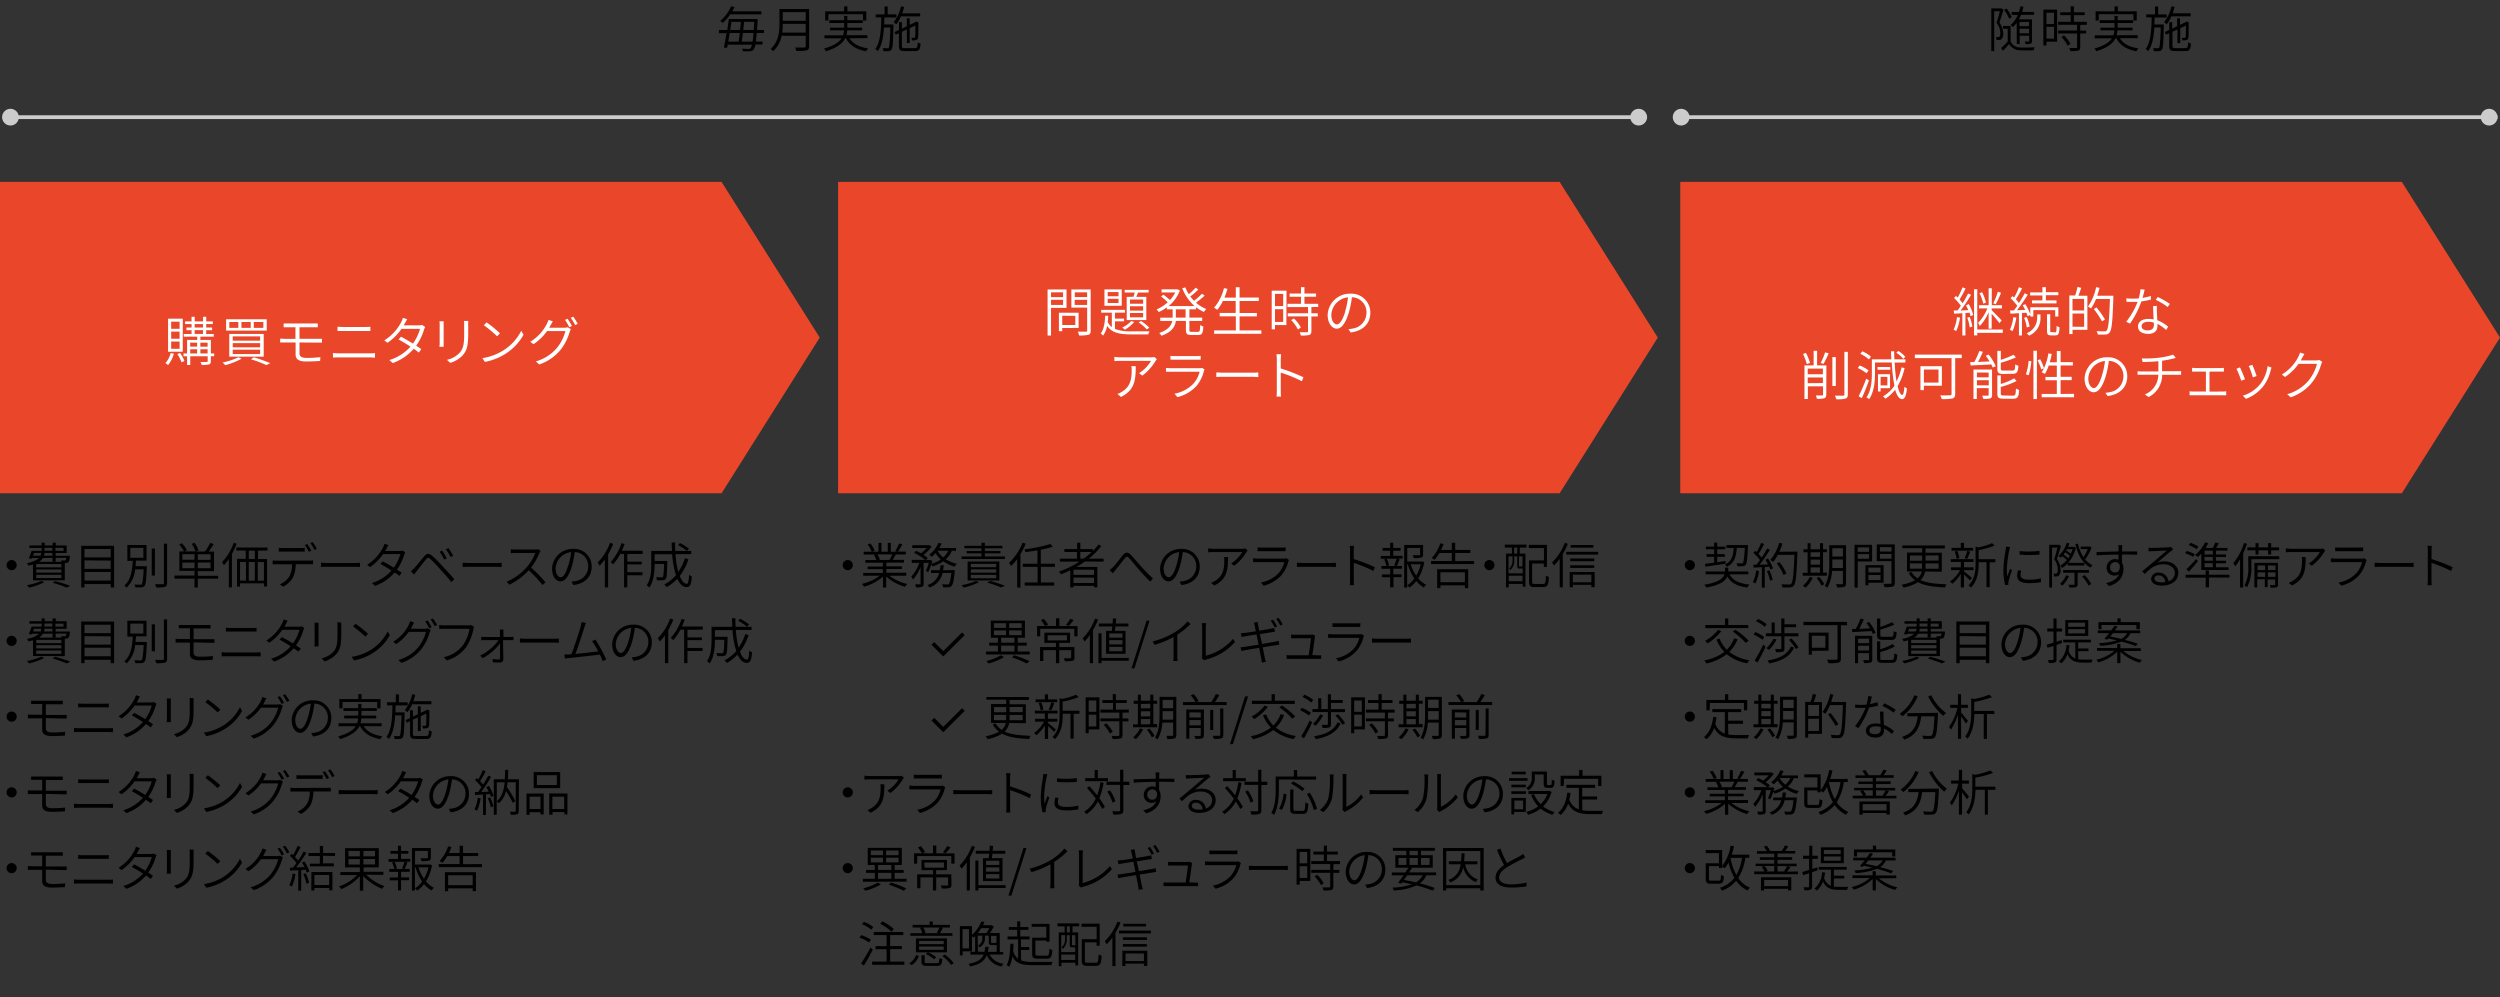 <svg id="レイヤー_1" data-name="レイヤー 1" xmlns="http://www.w3.org/2000/svg" viewBox="0 0 660 263.27"><rect x="0" y="0" width="660" height="263.27" fill="#333333" stroke="none"/><defs><style>.cls-2{fill:#ea462a}.cls-3{fill:#fff}.cls-5{fill:#ccc}</style></defs><path d="M2.92 30.93h431.9m8.04 0h216.48" stroke="#ccc" fill="none" stroke-miterlimit="10"/><path d="M3.07 147.85a1.34 1.34 0 1 1-1.34 1.34 1.34 1.34 0 0 1 1.34-1.34zm8.63 5.86a18.78 18.78 0 0 1-4 1.43 5.78 5.78 0 0 0-.62-.65 16.73 16.73 0 0 0 3.83-1.13zm-3-4.69a10.69 10.69 0 0 1-1.2.3 2.4 2.4 0 0 0-.4-.68 6.19 6.19 0 0 0 3.22-1.33H8.47l-.07.17-.81-.05a16.39 16.39 0 0 0 .75-2H11v-.78H7.76V144H11v-.74h.79v.74h2.11v-.74h.82v.74h2.88v2h-2.91v.73h3.74v.3c-.09.79-.18 1.17-.38 1.35a.86.86 0 0 1-.61.23h-.33v4.6H8.72zm2-2.31a2.43 2.43 0 0 0 .18-.73H9c-.08.25-.17.49-.26.73zm5.47 2.21h-6.6v.86h6.67zm0 1.42h-6.6v.83h6.67zm0 1.4h-6.6v.87h6.67zm-4.86-4.42a3 3 0 0 1-1 1h5.94a2 2 0 0 0-.14-.36 8.65 8.65 0 0 0 .92 0c.16 0 .25 0 .31-.07a1.11 1.11 0 0 0 .18-.62h-2.83v1h-.82v-1zm2.5-1.34h-2.06a4.48 4.48 0 0 1-.12.73h2.24zm-2.11-.58h2.11v-.78h-2.05zm2.85 8a38.76 38.76 0 0 1 4 1.27l-.92.47a32.28 32.28 0 0 0-3.73-1.29zm.08-8.76v.78h2.13v-.78zm15.5-.55v11h-.9v-.9h-6.92v.9h-.87v-11zm-7.83.84v2.22h6.93v-2.22zm0 3v2.25h6.93V148zm6.93 5.33V151h-6.92v2.26zm9.53-3.76v.39c-.14 3.25-.27 4.43-.62 4.82a1.09 1.09 0 0 1-.82.35 14.09 14.09 0 0 1-1.6 0 1.66 1.66 0 0 0-.25-.75c.66.05 1.3.05 1.53.05s.33 0 .44-.13.38-1.27.49-3.93h-2.26a7.57 7.57 0 0 1-2.26 4.86 2 2 0 0 0-.6-.58c1.77-1.42 2.11-4.13 2.24-6.51h-1.43v-4.19h5.07V148h-2.8c0 .48-.07 1-.12 1.46zm-4.36-2.24h3.45v-2.63h-3.44zm5.66-2.44h.84v7.12h-.84zm4.06-1.3v10.41c0 .61-.18.88-.56 1a8.62 8.62 0 0 1-2.3.16 4.16 4.16 0 0 0-.33-.86h2c.26 0 .34-.09.34-.34v-10.37zm13.48 9.24h-5.38v2.35h-.87v-2.35h-5.28v-.82h5.28v-1.23h-4v-5.15h1.22a11.68 11.68 0 0 0-1.25-1.82l.71-.32a9.93 9.93 0 0 1 1.33 1.81l-.64.34h2.89a8.87 8.87 0 0 0-1-2l.77-.27a8.78 8.78 0 0 1 1.05 2l-.71.3h2.38a13.86 13.86 0 0 0 1.4-2.28l.91.31a22.35 22.35 0 0 1-1.34 2h1.43v5.15h-4.28v1.23h5.38zm-9.46-5h3.21v-1.46h-3.21zm3.21 2.24v-1.48h-3.21V150zm4.24-3.67h-3.37v1.48h3.37zm0 2.18h-3.37V150h3.37zm6.89-4.98a20.49 20.49 0 0 1-1.25 2.7v8.85h-.82v-7.5a14.77 14.77 0 0 1-1.3 1.65 5.4 5.4 0 0 0-.49-.82 14.5 14.5 0 0 0 3.08-5.11zm5.64 1.85v2.2h2.39v7.25h-.83V154h-6.31v.86h-.79v-7.32h2.29v-2.2H62.4v-.79h8.23v.79zm-4.75 7.89h1.56v-4.91h-1.56zm3.91-7.89h-1.6v2.2h1.6zm-1.6 3v4.91h1.6v-4.91zm4 0h-1.63v4.91h1.63zm11.97-.38a8.83 8.83 0 0 0 1-.05v1h-4.59a8.19 8.19 0 0 1-.77 3.6 6.4 6.4 0 0 1-2.55 2.34l-.86-.64a5.46 5.46 0 0 0 2.47-2 6.37 6.37 0 0 0 .74-3.29h-5.11v-1a9.84 9.84 0 0 0 1.11.05zm-6.9-2.38h-1.16v-1a10.41 10.41 0 0 0 1.14.07h4.54c.36 0 .82 0 1.18-.07v1h-1.18zm6.79.05a14.74 14.74 0 0 0-1.05-1.79l.62-.27a16.91 16.91 0 0 1 1.08 1.78zm1-2.57a14.26 14.26 0 0 1 1.11 1.77l-.64.29a12.71 12.71 0 0 0-1.08-1.78zm2.21 5.46c.38 0 1 .07 1.75.07h7.15a13.52 13.52 0 0 0 1.38-.07v1.13c-.26 0-.78-.05-1.36-.05H86.5c-.71 0-1.36 0-1.75.05zm22.25-2.77a4.11 4.11 0 0 0-.29.65 13 13 0 0 1-1.92 3.93c.49.31.94.61 1.26.84l-.62.83c-.31-.25-.74-.57-1.25-.9a12.05 12.05 0 0 1-5.18 3.52l-.82-.74a11.24 11.24 0 0 0 5.17-3.29c-1-.68-2.18-1.35-2.93-1.75l.6-.68c.77.39 1.9 1 2.94 1.68a11.66 11.66 0 0 0 1.73-3.6h-4.55a13.44 13.44 0 0 1-3.44 3.42l-.78-.6a11.52 11.52 0 0 0 4.19-4.55 5 5 0 0 0 .38-1l1.05.34c-.2.33-.4.73-.53 1s-.21.38-.33.57h3.72a2.17 2.17 0 0 0 .79-.12zm2.41 4.13c.62-.62 1.78-2.11 2.59-3.06.68-.79 1.18-.88 2.09-.13a31 31 0 0 1 2.69 2.7c.87.94 2.2 2.34 3.15 3.46l-.75.81c-.91-1.17-2.11-2.48-3-3.45a35.64 35.64 0 0 0-2.56-2.67c-.56-.46-.73-.44-1.18.12-.65.77-1.77 2.22-2.37 3-.26.31-.55.7-.74 1l-.84-.86c.36-.37.59-.59.92-.92zm8.54-2.51l-.69.31a14.31 14.31 0 0 0-1.21-2.08l.68-.29a19.55 19.55 0 0 1 1.22 2.06zm1.7-.69l-.69.34a14 14 0 0 0-1.25-2.05l.66-.31a19.22 19.22 0 0 1 1.28 2.02zm2.5 1.84c.38 0 1 .07 1.75.07h7.15a13.53 13.53 0 0 0 1.38-.07v1.13c-.26 0-.78-.05-1.37-.05h-7.16c-.71 0-1.37 0-1.75.05zm20.56-3.1a2.69 2.69 0 0 0-.3.52 16.38 16.38 0 0 1-2.21 3.86 36.44 36.44 0 0 1 3.82 3.9l-.81.7a30.81 30.81 0 0 0-3.63-3.9 16.59 16.59 0 0 1-5.11 3.82l-.74-.77a14.79 14.79 0 0 0 5.37-3.89 11.76 11.76 0 0 0 2.2-3.71h-5.19c-.46 0-1.16.05-1.27.06V145a12.56 12.56 0 0 0 1.27.08h5.1a3.86 3.86 0 0 0 .91-.09zm8.17 8.1a7.66 7.66 0 0 0 1.08-.16 3.92 3.92 0 0 0 3.33-3.87 3.65 3.65 0 0 0-3.56-3.78 25 25 0 0 1-.75 3.74c-.79 2.65-1.81 4-3 4s-2.24-1.29-2.24-3.41a5.44 5.44 0 0 1 5.58-5.17 4.62 4.62 0 0 1 4.89 4.68c0 2.69-1.79 4.49-4.82 4.86zm-.83-4.28a20.2 20.2 0 0 0 .73-3.52 4.57 4.57 0 0 0-4.1 4.24c0 1.68.79 2.4 1.37 2.4s1.32-.86 1.95-3.12zm11.84-5.71a22.91 22.91 0 0 1-1.34 2.79v8.72h-.87v-7.38a12.87 12.87 0 0 1-1.38 1.66 4.84 4.84 0 0 0-.51-.85 14.68 14.68 0 0 0 3.26-5.21zm3.73 2.7v2h3.8v.73h-3.8v2.05h4v.82h-4v3.2h-.87v-8.83h-1a14.07 14.07 0 0 1-1.87 2.74 6.44 6.44 0 0 0-.68-.58 13.65 13.65 0 0 0 2.87-5l.83.21c-.22.61-.48 1.21-.74 1.79h5.5v.83zm16.13 1.38a14.48 14.48 0 0 1-2.28 4.39c.49 1.33 1.12 2.09 1.82 2.09.38 0 .55-.68.62-2.4a2.05 2.05 0 0 0 .74.45c-.16 2.17-.48 2.82-1.43 2.82s-1.79-.83-2.4-2.2A11.93 11.93 0 0 1 176 155a5.14 5.14 0 0 0-.62-.7 10.64 10.64 0 0 0 3.08-2.44 23 23 0 0 1-1-5.53h-4.64v1.76h3.34v.39c-.06 2.94-.14 4-.42 4.34a.92.92 0 0 1-.74.36 12.82 12.82 0 0 1-1.57 0 1.79 1.79 0 0 0-.25-.81c.62.05 1.2.05 1.43.05s.31 0 .4-.13.25-1.05.3-3.41h-2.5v.23c0 1.79-.2 4.34-1.38 6a3.13 3.13 0 0 0-.71-.58c1.09-1.59 1.21-3.81 1.21-5.47v-3.61h5.46c0-.73-.07-1.48-.07-2.24h.9c0 .77 0 1.52.05 2.24h4.21v.84h-4.15a24.57 24.57 0 0 0 .74 4.68 13.92 13.92 0 0 0 1.76-3.61zm-.42-2.21a13 13 0 0 0-2.33-1.54l.51-.53a12.42 12.42 0 0 1 2.37 1.5zM3.07 167.85a1.34 1.34 0 1 1-1.34 1.34 1.34 1.34 0 0 1 1.34-1.34zm8.63 5.86a18.78 18.78 0 0 1-4 1.43 5.78 5.78 0 0 0-.62-.65 16.73 16.73 0 0 0 3.83-1.13zm-3-4.69a10.69 10.69 0 0 1-1.2.3 2.4 2.4 0 0 0-.4-.68 6.19 6.19 0 0 0 3.22-1.33H8.47l-.07.17-.81-.05a16.39 16.39 0 0 0 .75-2H11v-.78H7.76V164H11v-.74h.79v.74h2.11v-.74h.82v.74h2.88v2h-2.91v.73h3.74v.3c-.09.79-.18 1.17-.38 1.35a.86.86 0 0 1-.61.23h-.33v4.6H8.72zm2-2.31a2.43 2.43 0 0 0 .18-.73H9c-.08.25-.17.49-.26.73zm5.47 2.21h-6.6v.86h6.67zm0 1.42h-6.6v.83h6.67zm0 1.4h-6.6v.87h6.67zm-4.86-4.42a3 3 0 0 1-1 1h5.94a2 2 0 0 0-.14-.36 8.65 8.65 0 0 0 .92 0c.16 0 .25 0 .31-.07a1.11 1.11 0 0 0 .18-.62h-2.83v1h-.82v-1zm2.5-1.34h-2.06a4.48 4.48 0 0 1-.12.73h2.24zm-2.11-.58h2.11v-.78h-2.05zm2.85 8a38.76 38.76 0 0 1 4 1.27l-.92.47a32.28 32.28 0 0 0-3.73-1.29zm.08-8.76v.78h2.13v-.78zm15.5-.55v11h-.9v-.9h-6.92v.9h-.87v-11zm-7.83.84v2.22h6.93v-2.22zm0 3v2.25h6.93V168zm6.93 5.33V171h-6.92v2.26zm9.53-3.76v.39c-.14 3.25-.27 4.43-.62 4.82a1.09 1.09 0 0 1-.82.35 14.09 14.09 0 0 1-1.6 0 1.66 1.66 0 0 0-.25-.75c.66.05 1.3.05 1.53.05s.33 0 .44-.13.38-1.27.49-3.93h-2.26a7.57 7.57 0 0 1-2.26 4.86 2 2 0 0 0-.6-.58c1.77-1.42 2.11-4.13 2.24-6.51h-1.43v-4.19h5.07V168h-2.8c0 .48-.07 1-.12 1.46zm-4.36-2.24h3.45v-2.63h-3.44zm5.66-2.44h.84v7.12h-.84zm4.06-1.3v10.41c0 .61-.18.88-.56 1a8.62 8.62 0 0 1-2.3.16 4.16 4.16 0 0 0-.33-.86h2c.26 0 .34-.09.34-.34v-10.37zm6.98 6.06v2.72c0 .64.46 1.07 1.68 1.07a29 29 0 0 0 3.43-.18l-.07 1c-1 .08-2.24.13-3.48.13-1.88 0-2.52-.66-2.52-1.68v-3h-3.79v-1c.35 0 .84.05 1.2.05h2.59v-2.83h-2.93V165h8.37v.92H51.1v2.83h5.51v.95h-1zm7.42 2.6c.43 0 .84.07 1.31.07h7.84a8.37 8.37 0 0 0 1.14-.07v1.12c-.38 0-.81-.05-1.14-.05h-7.83c-.47 0-.9 0-1.31.05zm1.12-6.45c.4 0 .81.05 1.24.05h5.6a12 12 0 0 0 1.25-.05v1h-8.09zm20.71.06a4.11 4.11 0 0 0-.29.65 13 13 0 0 1-1.92 3.93c.49.31.94.61 1.26.84l-.62.83c-.31-.25-.74-.57-1.25-.9a12.05 12.05 0 0 1-5.15 3.51l-.82-.74a11.24 11.24 0 0 0 5.17-3.29c-1-.68-2.18-1.35-2.93-1.75l.6-.68c.77.39 1.9 1 2.94 1.68a11.66 11.66 0 0 0 1.73-3.6h-4.54a13.44 13.44 0 0 1-3.44 3.42l-.78-.6a11.52 11.52 0 0 0 4.19-4.55 5 5 0 0 0 .38-1l1.05.34c-.2.33-.4.73-.53 1s-.21.38-.33.57h3.72a2.17 2.17 0 0 0 .79-.12zm3.75-1.39v6.25H83a8.37 8.37 0 0 0 .06-1v-4.33c0-.23 0-.69-.05-.92zm6-.09v3.09c0 3.18-.4 4.19-1.34 5.3a6.73 6.73 0 0 1-3.08 1.9l-.75-.79a6.06 6.06 0 0 0 3.07-1.74c.94-1.09 1.09-2.16 1.09-4.69v-2c0-.43 0-.78-.06-1.09zm7.97 7.14a12.15 12.15 0 0 0 4.28-4.75l.56 1a12.93 12.93 0 0 1-4.29 4.58 14.12 14.12 0 0 1-5.17 2.07l-.6-.95a13.22 13.22 0 0 0 5.22-1.95zm-.91-4.11l-.72.73a27.16 27.16 0 0 0-3.24-2.7l.66-.7a27.24 27.24 0 0 1 3.3 2.67zm14.96-1.34a2.19 2.19 0 0 0 .81-.12l.78.47a3.71 3.71 0 0 0-.29.65 12.77 12.77 0 0 1-2.3 4.5A11.5 11.5 0 0 1 106 175l-.85-.75a10.49 10.49 0 0 0 5.19-3.28 10.82 10.82 0 0 0 2.11-4.15h-4.55a12.57 12.57 0 0 1-3.3 3.21l-.81-.6a10.74 10.74 0 0 0 4.09-4.43 4.8 4.8 0 0 0 .38-1l1.07.35c-.2.31-.4.73-.53 1s-.22.42-.35.64zm.77-2.2a18.31 18.31 0 0 1 1.08 1.78l-.65.3a14.89 14.89 0 0 0-1.05-1.81zm1.4-.51a16.36 16.36 0 0 1 1.11 1.71l-.64.3a13.71 13.71 0 0 0-1.08-1.79zm10.86 2.19a2.9 2.9 0 0 0-.18.61 12.45 12.45 0 0 1-1.94 4.8 9.7 9.7 0 0 1-5.1 3.46l-.78-.86a8.63 8.63 0 0 0 5.06-3.15 10 10 0 0 0 1.73-4.34h-8v-1a9.31 9.31 0 0 0 1.26.09h6.6a2.87 2.87 0 0 0 .64-.06zm9.58 2.67a7.62 7.62 0 0 0 .83-.05v.9h-2.76l.08 5.06a.83.83 0 0 1-.92.84c-.49 0-1.35 0-1.86-.06l-.05-.87a10.7 10.7 0 0 0 1.6.13.33.33 0 0 0 .36-.38v-3.85a14.61 14.61 0 0 1-4.59 3.91l-.65-.71a13.12 13.12 0 0 0 4.85-4.07H128c-.34 0-.64 0-.95.05v-.94a7.51 7.51 0 0 0 .94.05h4v-1.1c0-.23 0-.56-.08-.85h1a6 6 0 0 0 0 .85v1.1zm2.54.41c.38 0 1 .07 1.75.07h7.15a13.53 13.53 0 0 0 1.38-.07v1.13c-.26 0-.78-.05-1.37-.05H139c-.71 0-1.37 0-1.75.05zm21.84 5.98c-.17-.46-.43-1.08-.74-1.73-2 .25-6.41.74-8.16.91-.33 0-.69.08-1.05.13l-.18-1.08h1.17l.71-.05c.7-1.73 2.08-6 2.43-7.29a7.58 7.58 0 0 0 .25-1.21l1.16.25c-.12.31-.26.61-.43 1.16-.38 1.21-1.7 5.36-2.35 7 2-.18 4.6-.48 6-.66a18.72 18.72 0 0 0-1.61-2.73l.87-.39a38.22 38.22 0 0 1 2.87 5.26zm7.64-.98a7.65 7.65 0 0 0 1.08-.16 3.92 3.92 0 0 0 3.33-3.87 3.65 3.65 0 0 0-3.56-3.78 25.2 25.2 0 0 1-.75 3.74c-.79 2.65-1.81 4-3 4s-2.24-1.29-2.24-3.41a5.44 5.44 0 0 1 5.58-5.17 4.62 4.62 0 0 1 4.89 4.68c0 2.69-1.79 4.49-4.82 4.86zm-.83-4.28a20.11 20.11 0 0 0 .73-3.52 4.57 4.57 0 0 0-4.09 4.24c0 1.68.79 2.4 1.36 2.4s1.32-.86 2-3.12zm11.84-5.71a22.91 22.91 0 0 1-1.34 2.79v8.72h-.87v-7.38a12.87 12.87 0 0 1-1.38 1.66 4.84 4.84 0 0 0-.51-.85 14.67 14.67 0 0 0 3.26-5.21zm3.73 2.7v2h3.8v.73h-3.8v2.05h4v.82h-4v3.2h-.87v-8.83h-1a14 14 0 0 1-1.87 2.74 6.32 6.32 0 0 0-.68-.58 13.66 13.66 0 0 0 2.87-5l.83.21c-.22.61-.48 1.21-.74 1.79h5.5v.83zm16.14 1.38a14.48 14.48 0 0 1-2.27 4.39c.49 1.33 1.12 2.09 1.82 2.09.38 0 .55-.68.62-2.4a2 2 0 0 0 .74.45c-.16 2.17-.48 2.82-1.43 2.82s-1.79-.83-2.41-2.2a11.89 11.89 0 0 1-2.78 2.22 5.08 5.08 0 0 0-.62-.7 10.62 10.62 0 0 0 3.08-2.44 23 23 0 0 1-1-5.53h-4.64v1.76h3.34v.39c-.07 2.94-.14 4-.42 4.34a.92.92 0 0 1-.74.36 12.84 12.84 0 0 1-1.57 0 1.77 1.77 0 0 0-.25-.81c.62.05 1.2.05 1.43.05s.31 0 .4-.13.25-1.05.3-3.41h-2.5v.23c0 1.79-.19 4.34-1.38 6a3.11 3.11 0 0 0-.71-.58c1.09-1.59 1.21-3.81 1.21-5.47v-3.61h5.46c0-.73-.06-1.48-.06-2.24h.9c0 .77 0 1.52.05 2.24h4.21v.84h-4.15A24.56 24.56 0 0 0 195 171a13.92 13.92 0 0 0 1.75-3.61zm-.42-2.21a13 13 0 0 0-2.34-1.55l.51-.53a12.39 12.39 0 0 1 2.37 1.5zM3.07 187.85a1.34 1.34 0 1 1-1.34 1.34 1.34 1.34 0 0 1 1.34-1.34zm9.03 1.73v2.72c0 .64.46 1.07 1.68 1.07a29 29 0 0 0 3.43-.18l-.07 1c-1 .08-2.24.13-3.48.13-1.88 0-2.52-.66-2.52-1.68v-3H7.35v-1c.35 0 .84.05 1.2.05h2.59v-2.83H8.21V185h8.37v.92H12.1v2.83h5.51v.95h-1zm7.42 2.6c.43 0 .84.07 1.31.07h7.84a8.37 8.37 0 0 0 1.14-.07v1.12c-.38 0-.81-.05-1.14-.05h-7.83c-.47 0-.9 0-1.31.05zm1.12-6.45c.4 0 .81.05 1.24.05h5.6a12 12 0 0 0 1.25-.05v1h-8.09zm20.71.06a4.11 4.11 0 0 0-.29.65 13 13 0 0 1-1.92 3.93c.49.31.94.61 1.26.84l-.62.83c-.31-.25-.74-.57-1.25-.9a12.05 12.05 0 0 1-5.15 3.51l-.82-.74a11.24 11.24 0 0 0 5.17-3.29c-1-.68-2.18-1.35-2.93-1.75l.6-.68c.77.39 1.9 1 2.94 1.68a11.66 11.66 0 0 0 1.73-3.6h-4.54a13.44 13.44 0 0 1-3.44 3.42l-.78-.6a11.52 11.52 0 0 0 4.19-4.55 5 5 0 0 0 .38-1l1.05.34c-.2.33-.4.73-.53 1s-.21.38-.33.57h3.72a2.17 2.17 0 0 0 .79-.12zm3.75-1.39v6.25H44a8.37 8.37 0 0 0 .06-1v-4.33c0-.23 0-.69-.05-.92zm6-.09v3.09c0 3.18-.4 4.19-1.34 5.3a6.73 6.73 0 0 1-3.08 1.9l-.75-.79a6.06 6.06 0 0 0 3.07-1.74c.94-1.09 1.09-2.16 1.09-4.69v-2c0-.43 0-.78-.06-1.09zm7.97 7.14a12.15 12.15 0 0 0 4.28-4.75l.56 1a12.93 12.93 0 0 1-4.29 4.58 14.12 14.12 0 0 1-5.17 2.07l-.6-.95a13.22 13.22 0 0 0 5.22-1.95zm-.91-4.11l-.72.73a27.16 27.16 0 0 0-3.24-2.7l.66-.7a27.24 27.24 0 0 1 3.3 2.67zM73.12 186a2.19 2.19 0 0 0 .81-.12l.78.47a3.71 3.71 0 0 0-.29.65 12.77 12.77 0 0 1-2.3 4.5A11.5 11.5 0 0 1 67 195l-.85-.75a10.49 10.49 0 0 0 5.19-3.28 10.82 10.82 0 0 0 2.11-4.15H68.9a12.57 12.57 0 0 1-3.3 3.18l-.81-.6a10.74 10.74 0 0 0 4.1-4.4 4.8 4.8 0 0 0 .38-1l1.07.35c-.2.31-.4.73-.53 1s-.22.42-.35.64zm.77-2.2a18.31 18.31 0 0 1 1.11 1.75l-.65.3a14.89 14.89 0 0 0-1.08-1.85zm1.4-.51A16.36 16.36 0 0 1 76.4 185l-.64.3a13.71 13.71 0 0 0-1.08-1.79zm6.86 10.27a7.65 7.65 0 0 0 1.08-.16 3.92 3.92 0 0 0 3.33-3.87 3.65 3.65 0 0 0-3.56-3.79 25.2 25.2 0 0 1-.75 3.74c-.79 2.65-1.81 4-3 4s-2.25-1.3-2.25-3.42a5.44 5.44 0 0 1 5.58-5.17 4.62 4.62 0 0 1 4.89 4.68c0 2.69-1.79 4.49-4.82 4.86zm-.83-4.28a20.11 20.11 0 0 0 .73-3.52 4.57 4.57 0 0 0-4.1 4.24c0 1.68.79 2.4 1.36 2.4s1.33-.86 2-3.12zM96 191.7c.92 1.46 2.63 2.34 4.91 2.67a3.61 3.61 0 0 0-.52.77c-2.52-.47-4.33-1.55-5.3-3.43h-.21c-.68 1.29-2.09 2.5-5.07 3.41a4.05 4.05 0 0 0-.53-.7c2.61-.74 4-1.69 4.63-2.7h-4.54v-.78h4.91a4.57 4.57 0 0 0 .26-1.29h-3.67v-.73h3.71v-1.23h-3.92v-.74h3.91v-1.13h.84v1.13h4.07v.74h-4.06v1.23h3.9v.73h-3.93a5.54 5.54 0 0 1-.22 1.29h5.58v.78zm-5.57-4.7h-.84v-2.44h5v-1.3h.86v1.3h5V187h-.87v-1.68h-9.15zm16.38 1.06v.42c-.09 4.34-.17 5.79-.51 6.23a1 1 0 0 1-.74.39 12.81 12.81 0 0 1-1.39 0 1.75 1.75 0 0 0-.22-.77h1.25c.18 0 .3 0 .4-.16s.33-1.6.4-5.32h-1.68c-.16 2.5-.55 4.77-1.64 6.24a2.87 2.87 0 0 0-.66-.56c1.37-1.81 1.53-5.1 1.59-8.33h-1.44v-.81h2.33v-2.09h.82v2.11h2.31v.81h-3.2c0 .62 0 1.23-.05 1.85zm2-2.14a8.94 8.94 0 0 1-1.26 2.12 5.16 5.16 0 0 0-.68-.58 9.92 9.92 0 0 0 1.94-4.19l.83.17a16.82 16.82 0 0 1-.51 1.68h4.75v.81zm3.69 8.38c.58 0 .69-.25.74-1.52a2.33 2.33 0 0 0 .74.31c-.1 1.52-.36 2-1.44 2h-2.7c-1.23 0-1.59-.26-1.59-1.35v-3.33l-.83.39-.33-.69 1.16-.55v-2.07h.75v1.7l1.31-.62v-2.11h.75v1.74l1.52-.72.08-.06.13-.1.56.21v.14c0 1.85 0 3.54-.08 3.9a.71.71 0 0 1-.6.68 5.81 5.81 0 0 1-1 .06 2.09 2.09 0 0 0-.19-.69h.73c.12 0 .25 0 .29-.26s.06-1.44.06-3l-1.49.71V193h-.75v-3.59L109 190v3.71c0 .49.12.6.84.6zM3.07 207.85a1.34 1.34 0 1 1-1.34 1.34 1.34 1.34 0 0 1 1.34-1.34zm9.03 1.73v2.72c0 .64.46 1.07 1.68 1.07a29 29 0 0 0 3.43-.18l-.07 1c-1 .08-2.24.13-3.48.13-1.88 0-2.52-.66-2.52-1.68v-3H7.35v-1c.35 0 .84.05 1.2.05h2.59v-2.83H8.21V205h8.37v.92H12.1v2.83h5.51v.95h-1zm7.42 2.6c.43 0 .84.07 1.31.07h7.84a8.37 8.37 0 0 0 1.14-.07v1.12c-.38 0-.81-.05-1.14-.05h-7.83c-.47 0-.9 0-1.31.05zm1.12-6.45c.4 0 .81.05 1.24.05h5.6a12 12 0 0 0 1.25-.05v1h-8.09zm20.71.06a4.11 4.11 0 0 0-.29.65 13 13 0 0 1-1.92 3.93c.49.31.94.61 1.26.84l-.62.83c-.31-.25-.74-.57-1.25-.9a12.05 12.05 0 0 1-5.15 3.51l-.82-.74a11.24 11.24 0 0 0 5.17-3.29c-1-.68-2.18-1.35-2.93-1.75l.6-.68c.77.39 1.9 1 2.94 1.68a11.66 11.66 0 0 0 1.73-3.6h-4.54a13.44 13.44 0 0 1-3.44 3.42l-.78-.6a11.52 11.52 0 0 0 4.19-4.55 5 5 0 0 0 .38-1l1.05.34c-.2.33-.4.73-.53 1s-.21.38-.33.57h3.72a2.17 2.17 0 0 0 .79-.12zm3.75-1.39v6.25H44a8.37 8.37 0 0 0 .06-1v-4.33c0-.23 0-.69-.05-.92zm6-.09v3.09c0 3.18-.4 4.19-1.34 5.3a6.73 6.73 0 0 1-3.08 1.9l-.75-.79a6.06 6.06 0 0 0 3.07-1.74c.94-1.09 1.09-2.16 1.09-4.69v-2c0-.43 0-.78-.06-1.09zm7.97 7.14a12.15 12.15 0 0 0 4.28-4.75l.56 1a12.93 12.93 0 0 1-4.29 4.58 14.12 14.12 0 0 1-5.17 2.07l-.6-.95a13.22 13.22 0 0 0 5.22-1.95zm-.91-4.11l-.72.73a27.16 27.16 0 0 0-3.24-2.7l.66-.7a27.24 27.24 0 0 1 3.3 2.67zM73.12 206a2.19 2.19 0 0 0 .81-.12l.78.47a3.71 3.71 0 0 0-.29.65 12.77 12.77 0 0 1-2.3 4.5A11.5 11.5 0 0 1 67 215l-.85-.75a10.49 10.49 0 0 0 5.19-3.28 10.82 10.82 0 0 0 2.11-4.15H68.9a12.57 12.57 0 0 1-3.3 3.18l-.81-.6a10.74 10.74 0 0 0 4.1-4.4 4.8 4.8 0 0 0 .38-1l1.07.35c-.2.31-.4.73-.53 1s-.22.42-.35.64zm.77-2.2a18.31 18.31 0 0 1 1.11 1.75l-.65.3a14.89 14.89 0 0 0-1.08-1.85zm1.4-.51A16.36 16.36 0 0 1 76.4 205l-.64.3a13.71 13.71 0 0 0-1.08-1.79zM86.33 208a8.83 8.83 0 0 0 1-.05v1h-4.59a8.19 8.19 0 0 1-.77 3.6 6.4 6.4 0 0 1-2.55 2.34l-.86-.64a5.46 5.46 0 0 0 2.47-2 6.37 6.37 0 0 0 .74-3.29h-5.11v-1a9.84 9.84 0 0 0 1.11.05zm-6.9-2.38h-1.16v-1a10.41 10.41 0 0 0 1.14.07H84c.36 0 .82 0 1.18-.07v1H84zm6.79.05a14.74 14.74 0 0 0-1.05-1.79l.62-.27a16.91 16.91 0 0 1 1.08 1.78zm1-2.57a14.26 14.26 0 0 1 1.11 1.77l-.64.29a12.71 12.71 0 0 0-1.08-1.78zm2.21 5.46c.38 0 1 .07 1.75.07h7.15a13.52 13.52 0 0 0 1.38-.07v1.13c-.26 0-.78-.05-1.36-.05h-7.17c-.71 0-1.36 0-1.75.05zm22.23-2.77a4.11 4.11 0 0 0-.29.65 13 13 0 0 1-1.92 3.93c.49.31.94.61 1.26.84l-.62.83c-.31-.25-.74-.57-1.25-.9a12.05 12.05 0 0 1-5.15 3.51l-.82-.74a11.24 11.24 0 0 0 5.17-3.29c-1-.68-2.18-1.35-2.93-1.75l.6-.68c.77.39 1.9 1 2.94 1.68a11.66 11.66 0 0 0 1.73-3.6h-4.55a13.44 13.44 0 0 1-3.44 3.42l-.78-.6a11.52 11.52 0 0 0 4.19-4.55 5 5 0 0 0 .38-1l1.05.34c-.2.33-.4.73-.53 1s-.21.38-.33.57h3.72a2.17 2.17 0 0 0 .79-.12zm6.82 7.77a7.65 7.65 0 0 0 1.08-.16 3.92 3.92 0 0 0 3.33-3.87 3.65 3.65 0 0 0-3.56-3.78 25.2 25.2 0 0 1-.75 3.74c-.79 2.65-1.81 4-3 4s-2.24-1.29-2.24-3.41a5.44 5.44 0 0 1 5.58-5.17 4.62 4.62 0 0 1 4.89 4.68c0 2.69-1.79 4.49-4.82 4.86zm-.83-4.28a20.11 20.11 0 0 0 .73-3.52 4.57 4.57 0 0 0-4.09 4.24c0 1.68.79 2.4 1.36 2.4s1.35-.86 2-3.12zm9.23 1.47a11.25 11.25 0 0 1-.94 3.29 3.37 3.37 0 0 0-.69-.33 9.43 9.43 0 0 0 .87-3.11zm2.18-3.28a11 11 0 0 1 1.24 2.63l-.66.31a5.5 5.5 0 0 0-.26-.78l-1.09.06v5.45h-.77v-5.39l-2.08.13-.07-.79h.83c.3-.36.61-.81.92-1.27a12.44 12.44 0 0 0-1.7-1.85l.44-.56c.13.12.27.23.4.36a17 17 0 0 0 1.2-2.46l.75.3a22.58 22.58 0 0 1-1.47 2.61 8.24 8.24 0 0 1 .81.92c.52-.83 1-1.68 1.35-2.38l.74.34a43.16 43.16 0 0 1-2.61 4l2-.1a12.87 12.87 0 0 0-.64-1.2zm.35 3.05a11.31 11.31 0 0 1 .84 2.35l-.68.23a11.18 11.18 0 0 0-.81-2.38zm7.54 3.56c0 .48-.1.74-.42.88a5.33 5.33 0 0 1-1.68.14 2.66 2.66 0 0 0-.26-.81h1.34c.17 0 .22-.05.22-.22v-7.55H134c0 .43-.1.85-.17 1.25a32 32 0 0 1 2.21 3.67l-.65.53a29.18 29.18 0 0 0-1.79-3.15 6 6 0 0 1-1.92 3.24 2.35 2.35 0 0 0-.55-.52v3.55h-.77v-9.37h2.9c.05-.79.08-1.62.09-2.47h.82c0 .84 0 1.68-.1 2.47H137zm-5.79-2.57c1.35-1.1 1.86-2.87 2.07-5h-2.07zm7.84-2.02h4.54V215h-.86v-.58h-2.86v.71H139zm.82.83v3.25h2.86v-3.25zm8.07-2.25h-7v-4.25h7zm-.87-3.42h-5.28v2.59H147zm2.79 4.84V215H149v-.62h-3.12v.71H145v-5.63zm-.86 4.08v-3.25h-3.12v3.25zM3.07 227.85a1.34 1.34 0 1 1-1.34 1.34 1.34 1.34 0 0 1 1.34-1.34zm9.03 1.73v2.72c0 .64.46 1.07 1.68 1.07a29 29 0 0 0 3.43-.18l-.07 1c-1 .08-2.24.13-3.48.13-1.88 0-2.52-.66-2.52-1.68v-3H7.35v-1c.35 0 .84.05 1.2.05h2.59v-2.83H8.21V225h8.37v.92H12.1v2.83h5.51v.95h-1zm7.42 2.6c.43 0 .84.07 1.31.07h7.84a8.37 8.37 0 0 0 1.14-.07v1.12c-.38 0-.81-.05-1.14-.05h-7.83c-.47 0-.9 0-1.31.05zm1.12-6.45c.4 0 .81.05 1.24.05h5.6a12 12 0 0 0 1.25-.05v1h-8.09zm20.71.06a4.11 4.11 0 0 0-.29.65 13 13 0 0 1-1.92 3.93c.49.31.94.61 1.26.84l-.62.83c-.31-.25-.74-.57-1.25-.9a12.05 12.05 0 0 1-5.15 3.51l-.82-.74a11.24 11.24 0 0 0 5.17-3.29c-1-.68-2.18-1.35-2.93-1.75l.6-.68c.77.39 1.9 1 2.94 1.68a11.66 11.66 0 0 0 1.73-3.6h-4.54a13.44 13.44 0 0 1-3.44 3.42l-.78-.6a11.52 11.52 0 0 0 4.19-4.55 5 5 0 0 0 .38-1l1.05.34c-.2.33-.4.73-.53 1s-.21.38-.33.57h3.72a2.17 2.17 0 0 0 .79-.12zm3.75-1.39v6.25H44a8.37 8.37 0 0 0 .06-1v-4.33c0-.23 0-.69-.05-.92zm6-.09v3.09c0 3.18-.4 4.19-1.34 5.3a6.73 6.73 0 0 1-3.08 1.9l-.75-.79a6.06 6.06 0 0 0 3.07-1.74c.94-1.09 1.09-2.16 1.09-4.69v-2c0-.43 0-.78-.06-1.09zm7.97 7.14a12.15 12.15 0 0 0 4.28-4.75l.56 1a12.93 12.93 0 0 1-4.29 4.58 14.12 14.12 0 0 1-5.17 2.07l-.6-.95a13.22 13.22 0 0 0 5.22-1.95zm-.91-4.11l-.72.73a27.16 27.16 0 0 0-3.24-2.7l.66-.7a27.24 27.24 0 0 1 3.3 2.67zM73.12 226a2.19 2.19 0 0 0 .81-.12l.78.47a3.71 3.71 0 0 0-.29.65 12.77 12.77 0 0 1-2.3 4.5A11.5 11.5 0 0 1 67 235l-.85-.75a10.49 10.49 0 0 0 5.19-3.28 10.82 10.82 0 0 0 2.11-4.15H68.9a12.57 12.57 0 0 1-3.3 3.18l-.81-.6a10.74 10.74 0 0 0 4.1-4.4 4.8 4.8 0 0 0 .38-1l1.07.35c-.2.31-.4.73-.53 1s-.22.42-.35.64zm.77-2.2a18.31 18.31 0 0 1 1.11 1.75l-.65.3a14.89 14.89 0 0 0-1.08-1.85zm1.4-.51A16.36 16.36 0 0 1 76.4 225l-.64.3a13.71 13.71 0 0 0-1.08-1.79zm2.71 7.46a11.22 11.22 0 0 1-.94 3.29 3.38 3.38 0 0 0-.69-.33 9.41 9.41 0 0 0 .87-3.11zm2.37-3.32a11 11 0 0 1 1.31 2.63l-.69.33a8.11 8.11 0 0 0-.27-.77l-1.2.06v5.46h-.78v-5.41l-2.16.12-.06-.79h.83c.3-.36.61-.78.92-1.22a11.56 11.56 0 0 0-1.73-1.88l.44-.56.4.35a16.2 16.2 0 0 0 1.2-2.44l.77.3a23.72 23.72 0 0 1-1.48 2.61 8.93 8.93 0 0 1 .84 1 27.27 27.27 0 0 0 1.44-2.42l.74.34a41.67 41.67 0 0 1-2.71 3.86l2.22-.09a13.13 13.13 0 0 0-.68-1.21zm.35 3.12a10.78 10.78 0 0 1 .88 2.51l-.7.23a11.21 11.21 0 0 0-.83-2.52zm4.56-4.63v2h2.85v.79h-6.32V228h2.63v-2h-3v-.81h3v-1.86h.86v1.86h3.15v.81zm-3.07 4.29h5.55v4.84h-.84v-.62H83v.66h-.81zm.79.79v2.64h3.9V231zm13.69-.07a13.08 13.08 0 0 0 4.78 3 3.73 3.73 0 0 0-.58.73 14.54 14.54 0 0 1-5-3.39v3.89H95v-3.85a13 13 0 0 1-4.9 3.41 4.47 4.47 0 0 0-.61-.7 11.78 11.78 0 0 0 4.77-3h-4.41v-.79H95V229h-3.9v-5.1h8.9v5.1h-4v1.16h5.21v.79zM92 226.07h3v-1.42h-3zm3 2.16v-1.44h-3v1.44zm4-3.58h-3.06v1.42H99zm0 2.13h-3.06v1.44H99zm6.88-.04h2.44v.75h-1.4l.64.18c-.23.61-.51 1.27-.73 1.73h1.34v.75h-2.29v1.48H108v.75h-2.12v2.68h-.81v-2.66h-2.17v-.75h2.17v-1.48h-2.3v-.75h1.31a7.32 7.32 0 0 0-.57-1.74l.66-.17a6.71 6.71 0 0 1 .62 1.77l-.48.14h2.35l-.52-.16a14.94 14.94 0 0 0 .66-1.75h-4.21v-.75h2.47v-1.37h-2v-.74h2v-1.37h.81v1.37h1.94v.74h-1.94zm8.18 1.66a12.52 12.52 0 0 1-1.6 4.29 6.43 6.43 0 0 0 2.09 1.69 3.49 3.49 0 0 0-.6.71 7.24 7.24 0 0 1-2-1.7 7.59 7.59 0 0 1-1.81 1.73 2.27 2.27 0 0 0-.58-.58 7.38 7.38 0 0 0 1.88-1.82 13.17 13.17 0 0 1-1.73-3.74h-.17v6.14h-.79v-11.25h5v2.51c0 .44-.09.69-.48.82a7.57 7.57 0 0 1-2 .13 2.78 2.78 0 0 0-.27-.75h1.7c.19 0 .26-.07.26-.21v-1.72h-3.39v3.59h3.97zm-3.59.57a11.2 11.2 0 0 0 1.46 3 11 11 0 0 0 1.2-3zm16.75-.86v.81h-11.39v-.81h5.5V226h-3.26a11.15 11.15 0 0 1-1.26 1.79c-.17-.12-.56-.35-.78-.47a10.54 10.54 0 0 0 2.29-3.89l.86.2a16.93 16.93 0 0 1-.66 1.56h2.82v-1.9h.9v1.9h4v.81h-4v2.14zm-9.76 2.15h8.2v5h-.88v-.74h-6.46v.75h-.86zm.86.81v2.63h6.46v-2.63zm105.49-83.22a1.34 1.34 0 1 1-1.34 1.34 1.34 1.34 0 0 1 1.34-1.34zm10.98 4.15a12.19 12.19 0 0 0 4.73 2.17 3 3 0 0 0-.57.75 12.48 12.48 0 0 1-5-2.74v2.92h-.84v-2.86a12.82 12.82 0 0 1-5 2.64 3 3 0 0 0-.56-.73 12.5 12.5 0 0 0 4.68-2.16h-4.34v-.74h5.17v-1h-4v-.69h4v-1h-4.6v-.71h2.9a5.91 5.91 0 0 0-.66-1.35l.49-.1H228v-.75h2.13a9.38 9.38 0 0 0-1.07-1.94l.73-.25a8.21 8.21 0 0 1 1.13 1.94l-.68.25h1.68v-2.34h.79v2.34h1.66v-2.34h.81v2.34h1.66l-.49-.17a13.63 13.63 0 0 0 1-2l.88.23a22.26 22.26 0 0 1-1.16 1.92h2.07v.75h-2.74.09c-.26.51-.57 1-.83 1.43h3v.71H234v1h4.11v.69H234v1h5.25v.79zm-3.18-5.64a6.76 6.76 0 0 1 .69 1.37l-.4.09h3.17l-.21-.06a10 10 0 0 0 .7-1.39zm19.68-.97a6 6 0 0 1-1.6 2.25 9.09 9.09 0 0 0 2.91 1.21 4 4 0 0 0-.56.74 9 9 0 0 1-3-1.43 9.9 9.9 0 0 1-2.86 1.38 3 3 0 0 0-.35-.51 12.21 12.21 0 0 1-.79 2l-.61-.3a14 14 0 0 0 .77-2.14h-1.37v5.5c0 .44-.09.69-.4.83a4.88 4.88 0 0 1-1.59.13 2.79 2.79 0 0 0-.27-.78h1.25c.16 0 .21 0 .21-.19v-4.42a10.78 10.78 0 0 1-2 3.34 4.63 4.63 0 0 0-.46-.78 10.3 10.3 0 0 0 2.13-3.63h-2v-.78h3.55a12.81 12.81 0 0 0-2.93-1.83l.53-.56c.42.18.87.4 1.31.65a9.93 9.93 0 0 0 1.47-1.39h-3.8v-.75h4.56l.56.36a10.16 10.16 0 0 1-2.15 2.21 9 9 0 0 1 1.13.83l-.48.52h1.12l.55.2c-.06.25-.14.51-.22.77a8.76 8.76 0 0 0 2.47-1.09A7.53 7.53 0 0 1 247 146a9 9 0 0 1-1 1 4.79 4.79 0 0 0-.71-.52 7.93 7.93 0 0 0 2.47-3.18l.83.22a8.84 8.84 0 0 1-.61 1.16h4.41v.75zm.75 5.13v.38c-.23 2.46-.48 3.43-.86 3.82a1.07 1.07 0 0 1-.79.31 10.81 10.81 0 0 1-1.44 0 2.06 2.06 0 0 0-.23-.81 12.64 12.64 0 0 0 1.33.08.6.6 0 0 0 .44-.13c.25-.26.47-1 .66-2.91h-2.31a5.23 5.23 0 0 1-3.45 3.85 3.21 3.21 0 0 0-.52-.66 4.55 4.55 0 0 0 3.08-3.18h-2.15v-.73h2.3a10.49 10.49 0 0 0 .18-1.31h.87c-.05.46-.1.88-.18 1.31zm-4.54-5.13a6 6 0 0 0 1.52 1.77 5.12 5.12 0 0 0 1.33-1.77zm10.94 8.32a18.79 18.79 0 0 1-4 1.43 5.86 5.86 0 0 0-.62-.65 16.72 16.72 0 0 0 3.83-1.13zm6.85-6.14h-11.44v-.66h5.27v-.83h-3.93v-.6h3.93v-.74h-4.52v-.64h4.52v-.84h.88v.84h4.65v.64H260v.74h4.12v.6H260v.83h5.32zm-9.84 5.68v-5h8.38v5zm.84-3.51H263v-.87h-6.68zm0 1.44H263v-.87h-6.68zm0 1.48H263v-.9h-6.68zm5.08.71a37.33 37.33 0 0 1 3.94 1.27l-1 .44a31.55 31.55 0 0 0-3.68-1.27zm9.43-9.85a20.59 20.59 0 0 1-1.4 2.77v8.83h-.86v-7.54a15.31 15.31 0 0 1-1.6 1.86 6.12 6.12 0 0 0-.56-.84 14.77 14.77 0 0 0 3.59-5.33zm4 6.14v4.12h3.52v.83h-7.8v-.83h3.41v-4.12H270v-.83h3.9v-3.54c-1.07.18-2.17.34-3.2.47a3.13 3.13 0 0 0-.26-.73 39.23 39.23 0 0 0 6.86-1.42l.64.71a25.93 25.93 0 0 1-3.17.81v3.69h3.74v.83zm11.6-1.41c-.71.51-1.46 1-2.21 1.42h5.51v5.38h-.88v-.38h-5.41v.43h-.86v-4.55c-.81.39-1.61.75-2.44 1.07a6.63 6.63 0 0 0-.56-.71 26.15 26.15 0 0 0 5.45-2.65h-5.19v-.78h4.51v-1.75H281v-.77h3.37v-1.68h.84v1.68h3.3v.51a18.74 18.74 0 0 0 1.51-1.73l.73.4a20 20 0 0 1-3.29 3.34h3.89v.78zm2.42 2.16h-5.41v1.36h5.41zm0 3.51v-1.44h-5.41v1.44zm-2.71-6.45a19.35 19.35 0 0 0 2.08-1.75h-3v1.75zm7.71 2.28c.7-.7 1.81-2.2 2.55-3.11s1.38-1 2.21-.12 1.76 2 2.59 2.92a43.59 43.59 0 0 0 3.21 3.26l-.71.83c-1-.94-2.2-2.25-3.08-3.26s-1.83-2.2-2.43-2.85-.81-.52-1.25 0c-.62.78-1.72 2.22-2.38 3-.26.33-.55.69-.74.95l-.86-.88a8.13 8.13 0 0 0 .89-.74zm17.58 3.81a7.68 7.68 0 0 0 1.08-.16 3.92 3.92 0 0 0 3.33-3.87 3.65 3.65 0 0 0-3.56-3.78 25.2 25.2 0 0 1-.75 3.74c-.79 2.65-1.81 4-3 4s-2.24-1.29-2.24-3.41a5.44 5.44 0 0 1 5.58-5.17 4.62 4.62 0 0 1 4.89 4.68c0 2.69-1.79 4.49-4.82 4.86zm-.83-4.28a20.11 20.11 0 0 0 .73-3.52 4.57 4.57 0 0 0-4.1 4.24c0 1.68.79 2.4 1.37 2.4s1.32-.86 2-3.12zm18.8-3.94c-.09.12-.25.3-.32.43a12.38 12.38 0 0 1-3.25 3.59l-.78-.61a9 9 0 0 0 2.93-3h-7.53c-.47 0-1 0-1.46.08v-1.07a10.9 10.9 0 0 0 1.46.12H328a5.32 5.32 0 0 0 .83-.08zm-5.17 1.72c0 3.58-.35 5.9-3.63 7.51l-.86-.7a5.07 5.07 0 0 0 1.13-.56c2.08-1.25 2.37-3.18 2.37-5.36a7.37 7.37 0 0 0-.05-.9zm16.09.8c-.05.12-.13.26-.16.35a8.81 8.81 0 0 1-1.9 3.72 9.38 9.38 0 0 1-4.64 2.69l-.71-.83a8.65 8.65 0 0 0 4.58-2.39 6.77 6.77 0 0 0 1.59-3h-8.24v-1c.46 0 .88.07 1.24.07h6.92a1.83 1.83 0 0 0 .68-.09zm-8.29-3.35a9.92 9.92 0 0 0 1.12.05h5.15a9.72 9.72 0 0 0 1.13-.05v1H332zm10.39 4.05c.38 0 1 .07 1.76.07h7.15a13.51 13.51 0 0 0 1.38-.07v1.13c-.26 0-.78-.05-1.36-.05h-7.16c-.71 0-1.37 0-1.76.05zm20.18 2.16a33.59 33.59 0 0 0-5.17-2.11V153a14.72 14.72 0 0 0 .06 1.5h-1.12a10.92 10.92 0 0 0 .08-1.5v-7.58a9.37 9.37 0 0 0-.09-1.31h1.13c0 .39-.08.95-.08 1.31v2.17a42.89 42.89 0 0 1 5.58 2.16zm5.26-3.98h2.44v.75h-1.4l.64.18c-.23.61-.51 1.27-.73 1.73h1.34v.75h-2.29v1.48H370v.75h-2.12v2.68H367v-2.66h-2.17v-.75H367v-1.48h-2.3v-.75h1.3a7.32 7.32 0 0 0-.57-1.74l.66-.17a6.75 6.75 0 0 1 .62 1.77l-.48.14h2.35l-.52-.16a14.94 14.94 0 0 0 .66-1.75h-4.21v-.75H367v-1.37h-2v-.74h2v-1.37h.81v1.37h1.94v.74h-1.94zm8.18 1.66a12.54 12.54 0 0 1-1.6 4.29 6.42 6.42 0 0 0 2.09 1.69 3.49 3.49 0 0 0-.6.71 7.25 7.25 0 0 1-2-1.7 7.59 7.59 0 0 1-1.81 1.73 2.25 2.25 0 0 0-.59-.58 7.36 7.36 0 0 0 1.89-1.82 13.2 13.2 0 0 1-1.73-3.74h-.17v6.14h-.79v-11.25h5v2.51c0 .44-.09.69-.48.82a7.56 7.56 0 0 1-2 .13 2.78 2.78 0 0 0-.27-.75h1.7c.19 0 .26-.07.26-.21v-1.72h-3.39v3.59h3.97zm-3.59.57a11.17 11.17 0 0 0 1.46 3 11 11 0 0 0 1.2-3zm16.75-.86v.81h-11.39v-.81h5.5V146H380a11.16 11.16 0 0 1-1.26 1.79c-.17-.12-.56-.35-.78-.47a10.56 10.56 0 0 0 2.29-3.89l.86.2a16.93 16.93 0 0 1-.66 1.56h2.82v-1.9h.9v1.9h4v.81h-4v2.14zm-9.76 2.15h8.2v5h-.88v-.74h-6.46v.75h-.86zm.86.81v2.63h6.46v-2.63zm12.93-3.22a1.34 1.34 0 1 1-1.34 1.34 1.34 1.34 0 0 1 1.34-1.34zm4.06-4.07H403v.78h-1.78v1.59h1.5v8.74H402v-.73h-3.7v.91h-.71v-8.92h1.56v-1.59h-1.88zm1 3.11v4.47H402v-1.27h-.79c-.51 0-.66-.1-.66-.71v-2.5h-.78v1a3.37 3.37 0 0 1-1 2.6 1.74 1.74 0 0 0-.4-.35 2.8 2.8 0 0 0 .94-2.26v-1zm3.69 6.55V152h-3.65v1.42zm-1.4-8.88h-.81v1.59h.81zm1.4 2.33H401v2.5c0 .17 0 .18.2.18h.72zm5.42 7.28c.6 0 .69-.34.75-2.24a2.17 2.17 0 0 0 .8.38c-.12 2.09-.38 2.68-1.53 2.68h-2.22c-1.14 0-1.5-.29-1.5-1.39v-5.66h3.93v-3.26h-4v-.83h4.8v5.82h-.83v-.9h-3.08v4.82c0 .48.12.57.73.57zm6.55-10.62a19.44 19.44 0 0 1-1.34 2.7v8.81h-.82v-7.55a13.22 13.22 0 0 1-1.51 1.79 5.64 5.64 0 0 0-.49-.83 14.45 14.45 0 0 0 3.35-5.16zm8 2.13v.73h-8.42v-.73zM414.4 151h6.6v4h-.87v-.6h-4.89v.64h-.83zm6.49-2.85h-6.36v-.71h6.36zm-6.36 1.08h6.33v.7h-6.33zm6.12-4.64h-6v-.71h6zm-5.42 7.13v2h4.89v-2zM271.84 172v.77H260.3V172h3.15v-1.57h-2.31v-.77h2.31v-1.3h-1.87v-4.52h9v4.52h-1.9v1.3h2.38v.77h-2.38V172zm-6.79 1.5a17 17 0 0 1-4.09 1.66 5.17 5.17 0 0 0-.56-.65 14.78 14.78 0 0 0 3.85-1.52zm-2.65-7.74h3.2v-1.24h-3.2zm0 1.91h3.2v-1.25h-3.2zm1.9 2h3.51v-1.3h-3.51zm0 2.34h3.51v-1.57h-3.51zm5.42-7.48h-3.29v1.24h3.29zm0 1.9h-3.29v1.25h3.29zm-2 6.55a32.35 32.35 0 0 1 4.06 1.56l-.71.62a28 28 0 0 0-3.9-1.6zm16.76-7.67V168h-.86v-2h-9v2h-.83v-2.73h5v-2.05h.88v2.05zm-.81 8.28c0 .47-.09.7-.47.84a7.53 7.53 0 0 1-2.07.13 3.8 3.8 0 0 0-.3-.78h1.7c.2 0 .26-.06.26-.21v-1.94h-3.15v3.46h-.87v-3.46h-3.33v2.87h-.87v-3.67h4.2v-1.12h-3.05v-2.69h6.79v2.69h-2.86v1.12h4zm-8.09-10.21a8.76 8.76 0 0 1 1.12 1.55l-.82.38a9 9 0 0 0-1.07-1.6zm1 5.68h5.1v-1.35h-5.1zm6.85-5.37a13.12 13.12 0 0 1-1.31 1.57l-.69-.29a11.63 11.63 0 0 0 1.12-1.61zm6.46-.14a18.45 18.45 0 0 1-1.34 2.79v8.74h-.83v-7.44a13.55 13.55 0 0 1-1.39 1.72 4.36 4.36 0 0 0-.51-.83 14.67 14.67 0 0 0 3.26-5.21zm8.1 10.89h-7.19v.64h-.8v-7.89h.81v6.5H298zm-4.48-7.89c.05-.35.1-.74.14-1.16h-3.54v-.77h3.6c.05-.47.08-.94.1-1.35l.87.05c0 .4-.08.86-.13 1.3h3.35v.77h-3.43c-.05.42-.1.82-.16 1.16h2.83v6.06H292v-6.06zm2.82.68h-3.5v1.12h3.5zm0 1.77h-3.5v1.13h3.5zm0 1.78h-3.5v1.16h3.5zm6.37-6.93h.79l-4 12.6h-.78zm11.61.89a21.2 21.2 0 0 1-3.5 2.81v5.62a8.61 8.61 0 0 0 .08 1.33h-1.14a10.81 10.81 0 0 0 .08-1.33v-5a25.84 25.84 0 0 1-5 2.07l-.53-.9a21.38 21.38 0 0 0 5.8-2.39 14 14 0 0 0 3.41-2.89zm2.94 9a1.32 1.32 0 0 0 .12-.61v-7.5a7.07 7.07 0 0 0-.1-1.13h1.14a9.71 9.71 0 0 0-.09 1.13v7.49a14.09 14.09 0 0 0 7.2-4.46l.52.81a14.76 14.76 0 0 1-7.62 4.63 2.49 2.49 0 0 0-.51.21zm15.93-3.74l3.26-.56a10.78 10.78 0 0 0 1.12-.25l.19 1c-.26 0-.65.1-1.14.18l-3.26.52.53 2.65a11.71 11.71 0 0 0 .32 1.17l-1.07.21c-.06-.44-.1-.83-.19-1.21s-.26-1.35-.52-2.67c-1.49.23-2.92.47-3.56.58s-.84.17-1.13.25l-.21-1c.3 0 .78-.07 1.1-.12.66-.09 2.12-.31 3.63-.56l-.53-2.7-2.93.47-1 .21-.21-1 1.05-.09c.52-.05 1.68-.22 2.92-.42-.14-.73-.26-1.26-.29-1.4a8.31 8.31 0 0 0-.23-.87l1-.2c0 .25.08.61.13.88s.13.68.27 1.44c1.29-.21 2.51-.42 3.08-.53.38-.07.68-.14.88-.2l.2 1-.88.13-3.11.49zm3.34-4.34a14.73 14.73 0 0 0-1.05-1.79l.62-.27a14.81 14.81 0 0 1 1.07 1.78zm1-2.57a14.14 14.14 0 0 1 1.11 1.77l-.64.29a12.72 12.72 0 0 0-1.08-1.78zM347.8 173h1v.94h-9.13v-1c.31 0 .66.05 1 .05h4.81c.18-1.07.58-3.76.61-4.49h-5.23v-1a8 8 0 0 0 1 .07h4.06a1.71 1.71 0 0 0 .58-.08l.71.34a1.4 1.4 0 0 0-.08.38c-.1.91-.49 3.55-.69 4.73zm12.3-5.14c-.05.12-.13.26-.16.35a8.81 8.81 0 0 1-1.9 3.72 9.38 9.38 0 0 1-4.64 2.69l-.71-.83a8.65 8.65 0 0 0 4.58-2.39 6.77 6.77 0 0 0 1.59-3h-8.24v-1c.46 0 .88.07 1.24.07h6.92a1.83 1.83 0 0 0 .68-.09zm-8.32-3.35a9.92 9.92 0 0 0 1.12.05h5.1a9.72 9.72 0 0 0 1.13-.05v1h-7.35zm10.42 4.05c.38 0 1 .07 1.76.07h7.15a13.51 13.51 0 0 0 1.38-.07v1.13c-.26 0-.78-.05-1.36-.05H364c-.71 0-1.37 0-1.76.05zm-95.77 22.31a4.2 4.2 0 0 1-1.21 2.27c1.68.78 3.91 1 6.87 1.11a2 2 0 0 0-.37.84c-3.05-.14-5.43-.44-7.19-1.4a11.14 11.14 0 0 1-3.81 1.44 3.68 3.68 0 0 0-.51-.77 11.47 11.47 0 0 0 3.54-1.18 6.4 6.4 0 0 1-1.66-1.9l.73-.29a5.57 5.57 0 0 0 1.61 1.69 3.21 3.21 0 0 0 1.11-1.82h-3.9v-5h4v-1.14h-5.24V184h11.23v.79h-5.11v1.14h4.3v5zm-4-2.83h3.21v-1.38h-3.21zm3.19 2.09v-1.4h-3.21v1.39zm4.36-1.39h-3.45v1.4H270zm-3.45-2.08V188H270v-1.38zm11.73 6.56c-.29-.34-1-1-1.57-1.53v3.39h-.85v-3.56a10.63 10.63 0 0 1-2.26 2.61 4.28 4.28 0 0 0-.59-.61 9.38 9.38 0 0 0 2.65-3h-2.39v-.75h2.59v-1.42h-2.63v-.74h6v.74h-2.56v1.42h2.47v.75h-2.47v.34c.49.39 1.78 1.43 2.09 1.72zm.83-7.84h-5.69v-.74h2.44v-1.33h.85v1.33h2.4zm-4.36 2.17a8.09 8.09 0 0 0-.52-1.94l.68-.16a7 7 0 0 1 .57 1.88zm2.12-.2a10.69 10.69 0 0 0 .68-1.92l.79.2a19.89 19.89 0 0 1-.78 1.9zm8.11 1.09h-1.51V195h-.83v-6.58h-2.07v.42c0 1.94-.25 4.51-2.07 6.31a2.1 2.1 0 0 0-.62-.6c1.69-1.62 1.87-3.87 1.87-5.72v-4.52l.66.21a17.5 17.5 0 0 0 3.68-1.12l.7.64a21.48 21.48 0 0 1-4.23 1.18v2.41H285zm5.28 4.12h-2.82v1h-.81v-9.46h3.63zm-2.82-7.64v3h2v-3zm2 6.86v-3.11h-2v3.11zm6.92-3.64v1.53h1.56v.77h-1.56v3.61c0 .51-.13.77-.51.9a7.86 7.86 0 0 1-2.09.14 3 3 0 0 0-.29-.81h1.77c.21 0 .29-.06.29-.26v-3.6h-5v-.77h5v-1.53h-5v-.79h3.32v-1.73H291v-.78h2.76v-1.57h.84v1.57h2.85v.78h-2.85v1.73h3.4v.79zm-4.28 2.81a9 9 0 0 1 1.7 2.24l-.73.47a9.74 9.74 0 0 0-1.66-2.3zm13.41 1.05h-6.36v-.78h1.29v-5.42h-1.1v-.8h1.1v-1.6h.79v1.6h2.48v-1.6h.81v1.6h1v.78h-1v5.38h1zm-3.71.52a8.61 8.61 0 0 1-1.92 2.64 4.77 4.77 0 0 0-.7-.51 6.69 6.69 0 0 0 1.81-2.34zm-.57-6.68V187h2.48v-1.2zm0 3.28h2.48v-1.35h-2.48zm0 2.11h2.48v-1.39h-2.48zm2.26 1.11a9.86 9.86 0 0 1 1.35 1.91l-.7.42a10.55 10.55 0 0 0-1.31-2zm7.1 1.66c0 .55-.13.81-.47.95a6 6 0 0 1-1.91.16 3.55 3.55 0 0 0-.27-.84h1.56c.19 0 .26-.06.26-.27v-3.24h-2.87a10.18 10.18 0 0 1-1.25 4.47 2.65 2.65 0 0 0-.69-.51c1.11-1.73 1.21-4.2 1.21-6.06v-4.69h4.43zm-.83-4v-2.26h-2.79V190zm-2.79-5.21v2.17h2.79v-2.17zm16.9.55v.79H312.3v-.79h3.28a9.8 9.8 0 0 0-1.22-1.79l.79-.3a10.72 10.72 0 0 1 1.31 1.85l-.64.25h3.94a17.13 17.13 0 0 0 1.25-2.15l.9.31c-.36.61-.78 1.29-1.18 1.83zm-6 8.72c0 .47-.1.7-.44.85a6.14 6.14 0 0 1-1.81.14 3.65 3.65 0 0 0-.29-.77h1.46c.17 0 .25-.06.25-.23v-1.85h-3v2.83h-.83v-7.71h4.67zm-3.83-6v1.35h3v-1.31zm3 3.43v-1.39h-3v1.39zm3.3 1.22h-.81v-5.29h.81zm1.82-5.68h.84V194c0 .55-.13.78-.51.92a7 7 0 0 1-2 .16 3.6 3.6 0 0 0-.32-.83h1.73c.21 0 .29-.07.29-.26zm6.58-3.18h.79l-4 12.6h-.78zm10.3 4.91a9.29 9.29 0 0 1-2.17 3.34 11.35 11.35 0 0 0 5.3 2.2 3.52 3.52 0 0 0-.57.81 11.53 11.53 0 0 1-5.41-2.4 13.63 13.63 0 0 1-5.38 2.46 3.77 3.77 0 0 0-.55-.82 12.55 12.55 0 0 0 5.29-2.25 9.86 9.86 0 0 1-2.07-3.26l.82-.25a8.34 8.34 0 0 0 1.91 2.94 8 8 0 0 0 1.91-3zm-4.28-2.15a13.64 13.64 0 0 1-3.61 3.25 5 5 0 0 0-.69-.69 10.87 10.87 0 0 0 3.45-2.9zm7.1-.78H330.5V185h5.2v-1.73h.86V185h5.26zm-3.39.42a20.36 20.36 0 0 1 3.5 2.89l-.75.6a19.32 19.32 0 0 0-3.43-3zm7.15 2.64a11.73 11.73 0 0 0-2.37-1.38l.47-.65a10.46 10.46 0 0 1 2.38 1.31zm-2.07 5.5a40.38 40.38 0 0 0 2.26-4.2l.65.52c-.62 1.38-1.47 3-2.17 4.22zm2.68-8.91a9.73 9.73 0 0 0-2.31-1.47l.49-.62a9.32 9.32 0 0 1 2.31 1.4zm4.37 2.5h-4.08v-.79H348v-2.86h.82v2.86h1.73v-3.91h.83v1.52h3.09v.78h-3.09v1.61h3.69v.81h-3.69v3.2c0 .46-.08.7-.43.84a6.11 6.11 0 0 1-1.79.13 2.75 2.75 0 0 0-.26-.81h1.44c.18 0 .22 0 .22-.18zm-1.26.85a10.86 10.86 0 0 1-2 2.77 4.53 4.53 0 0 0-.68-.49 8.6 8.6 0 0 0 1.87-2.48zm4.6 2.14c-1 2.3-3.2 3.56-6.55 4.16a2.88 2.88 0 0 0-.44-.77c3.19-.47 5.25-1.59 6.19-3.67zm-.68-2.42a13.72 13.72 0 0 1 1.88 2.35l-.71.44a13.65 13.65 0 0 0-1.83-2.43zm7.11 4.01h-2.82v1h-.81v-9.46h3.63zm-2.82-7.64v3h2v-3zm2 6.86v-3.11h-2v3.11zm6.92-3.64v1.53H368v.77h-1.56v3.61c0 .51-.13.77-.51.9a7.87 7.87 0 0 1-2.09.14 3 3 0 0 0-.29-.81h1.77c.21 0 .29-.06.29-.26v-3.6h-5v-.77h5v-1.53h-5v-.79h3.31v-1.73h-2.76v-.78h2.76v-1.57h.85v1.57h2.85v.78h-2.85v1.73h3.42v.79zm-4.28 2.81a8.93 8.93 0 0 1 1.7 2.24l-.73.47a9.79 9.79 0 0 0-1.66-2.3zm13.42 1.05h-6.36v-.78h1.29v-5.42h-1.1v-.8h1.1v-1.6h.79v1.6h2.48v-1.6h.81v1.6h1v.78h-1v5.38h1zm-3.71.52a8.61 8.61 0 0 1-1.92 2.64 4.81 4.81 0 0 0-.7-.51 6.69 6.69 0 0 0 1.81-2.34zm-.57-6.68V187h2.48v-1.2zm0 3.28h2.48v-1.35h-2.48zm0 2.11h2.48v-1.39h-2.48zm2.26 1.11a9.85 9.85 0 0 1 1.35 1.91l-.7.42a10.51 10.51 0 0 0-1.31-2zm7.1 1.66c0 .55-.13.81-.47.95a6 6 0 0 1-1.91.16 3.55 3.55 0 0 0-.27-.84h1.56c.19 0 .26-.06.26-.27v-3.24h-2.87a10.18 10.18 0 0 1-1.25 4.47 2.63 2.63 0 0 0-.69-.51c1.11-1.73 1.21-4.2 1.21-6.06v-4.69h4.43zm-.83-4v-2.26H377V190zm-2.82-5.28v2.17h2.79v-2.17zm16.93.62v.79h-11.54v-.79h3.28a9.75 9.75 0 0 0-1.22-1.79l.79-.3a10.73 10.73 0 0 1 1.31 1.85l-.64.25h3.94a17.13 17.13 0 0 0 1.25-2.15l.9.31c-.37.61-.78 1.29-1.18 1.83zm-6 8.72c0 .47-.1.7-.44.85a6.13 6.13 0 0 1-1.81.14 3.71 3.71 0 0 0-.29-.77h1.46c.17 0 .25-.06.25-.23v-1.85h-3v2.83h-.83v-7.71h4.67zm-3.83-6v1.35h3v-1.31zm3 3.43v-1.39h-3v1.39zm3.3 1.22h-.81v-5.29h.81zm1.82-5.68h.78V194c0 .55-.13.78-.51.92a7 7 0 0 1-2 .16 3.61 3.61 0 0 0-.33-.83h1.73c.21 0 .29-.07.29-.26zm-168.41 20.82a1.34 1.34 0 1 1-1.34 1.34 1.34 1.34 0 0 1 1.34-1.34zm14.83-2.51a5 5 0 0 0-.33.43 12.35 12.35 0 0 1-3.25 3.59l-.78-.61a9 9 0 0 0 2.93-3h-7.53c-.47 0-1 0-1.46.08v-1.07a10.91 10.91 0 0 0 1.46.12h7.55a5.32 5.32 0 0 0 .83-.08zm-5.17 1.72c0 3.58-.35 5.9-3.63 7.51l-.86-.7a5.07 5.07 0 0 0 1.13-.56c2.08-1.25 2.37-3.18 2.37-5.36a7.19 7.19 0 0 0-.05-.9zm16.09.8c-.05.12-.13.26-.16.35a8.81 8.81 0 0 1-1.9 3.72 9.38 9.38 0 0 1-4.64 2.69l-.71-.83a8.65 8.65 0 0 0 4.58-2.39 6.77 6.77 0 0 0 1.59-3h-8.24v-1c.46 0 .88.07 1.24.07h6.92a1.83 1.83 0 0 0 .68-.09zm-8.32-3.35a9.92 9.92 0 0 0 1.12.05h5.15a9.72 9.72 0 0 0 1.13-.05v1h-7.4zm10.43 4.05c.38 0 1 .07 1.75.07h7.15a13.53 13.53 0 0 0 1.38-.07v1.13c-.26 0-.78-.05-1.37-.05h-7.16c-.71 0-1.36 0-1.75.05zm20.17 2.16a33.54 33.54 0 0 0-5.17-2.11V213a14.45 14.45 0 0 0 .06 1.5h-1.12a10.77 10.77 0 0 0 .08-1.5v-7.58a9.52 9.52 0 0 0-.09-1.31h1.13c0 .39-.08.95-.08 1.31v2.17a42.89 42.89 0 0 1 5.58 2.16zm4.68-6.3a7.4 7.4 0 0 0-.22.81 29.42 29.42 0 0 0-.64 5 13.83 13.83 0 0 0 .12 1.94c.22-.61.52-1.42.74-2l.51.38a28.81 28.81 0 0 0-.91 2.85 2.19 2.19 0 0 0-.05.56v.44l-.84.06a16.21 16.21 0 0 1-.47-4.13 34.48 34.48 0 0 1 .6-5.17 6.58 6.58 0 0 0 .08-.85zm2.94 6.21a4.46 4.46 0 0 0-.19 1.2c0 .58.39 1.2 2.22 1.2a13.91 13.91 0 0 0 3.19-.34v1a17.14 17.14 0 0 1-3.2.26c-2.15 0-3.09-.71-3.09-1.9a7 7 0 0 1 .21-1.48zm4.82-5.21v1a32.14 32.14 0 0 1-5.24 0v-.95a21.41 21.41 0 0 0 5.24-.05zm7.07 1.25a18.55 18.55 0 0 1-1.12 4.08 17.79 17.79 0 0 1 1.46 2.26l-.69.58a16.08 16.08 0 0 0-1.18-2 8.8 8.8 0 0 1-3 3.35 3.45 3.45 0 0 0-.6-.65 7.94 7.94 0 0 0 3.06-3.45 31.22 31.22 0 0 0-2.33-2.81l.61-.48c.7.73 1.43 1.56 2.09 2.41a17.07 17.07 0 0 0 .87-3.46zm1.14-.43h-6v-.81H289v-2.15h.83v2.15h2.64zm5.66 1h-1.59v6.64c0 .61-.17.87-.53 1a6.55 6.55 0 0 1-2.12.17 3.5 3.5 0 0 0-.29-.88h1.77c.21 0 .32-.08.32-.31v-6.66h-3.61v-.82h3.61v-3.17h.85v3.17h1.59zm-4.42 4.67a11.32 11.32 0 0 0-1.42-2.92l.72-.33a10.39 10.39 0 0 1 1.44 2.87zm12.27-5.52v2.15a3.19 3.19 0 0 1 .4 1.63c0 1.75-.82 3.65-3.78 4.55l-.81-.78c1.77-.42 3-1.17 3.43-2.39a1.73 1.73 0 0 1-1.17.4 2 2 0 0 1-2.11-2.13 2.22 2.22 0 0 1 2.22-2.21 2.31 2.31 0 0 1 .92.18v-1.38c-2 0-4.19.1-5.8.22v-.91c1.43 0 3.85-.1 5.81-.13v-.92a4.65 4.65 0 0 0-.09-.75h1.08a6.69 6.69 0 0 0-.06.74v.92h3.99v.87c-.71 0-1.86-.07-3.73-.07zm-.57 2.9a1.19 1.19 0 0 0-1.21-.9 1.35 1.35 0 0 0-1.35 1.4 1.28 1.28 0 0 0 1.37 1.33c.83.01 1.32-.62 1.23-1.83zm14.14-4.2c-.22.16-.49.34-.68.48-.62.47-2.42 2.07-3.45 2.93a5.34 5.34 0 0 1 1.85-.29c2.13 0 3.65 1.27 3.65 3 0 2.09-1.75 3.39-4.41 3.39-1.74 0-2.77-.77-2.77-1.79a1.78 1.78 0 0 1 1.94-1.64 2.55 2.55 0 0 1 2.63 2.3 2.34 2.34 0 0 0 1.67-2.27c0-1.29-1.29-2.24-2.94-2.24-2.15 0-3.3.88-5 2.56l-.68-.7c1.09-.9 2.76-2.3 3.51-2.93s2.35-2 3-2.56l-4 .18c-.29 0-.56 0-.83.08v-1a6.76 6.76 0 0 0 .87.05c.66 0 3.76-.1 4.43-.17a3.85 3.85 0 0 0 .65-.1zm-2.08 8.59a1.8 1.8 0 0 0-1.79-1.78c-.61 0-1.07.35-1.07.83 0 .65.78 1 1.78 1a6.93 6.93 0 0 0 1.08-.04zm10.28-7.01a18.61 18.61 0 0 1-1.12 4.08 17.77 17.77 0 0 1 1.46 2.26l-.69.58a16.08 16.08 0 0 0-1.18-2 8.8 8.8 0 0 1-3 3.35 3.39 3.39 0 0 0-.6-.65 7.94 7.94 0 0 0 3.06-3.45 31.38 31.38 0 0 0-2.33-2.81l.61-.48c.7.73 1.43 1.56 2.09 2.41a17 17 0 0 0 .87-3.46zm1.14-.43h-6v-.81h2.51v-2.15h.83v2.15h2.64zm5.66 1H333v6.64c0 .61-.17.87-.53 1a6.56 6.56 0 0 1-2.12.17 3.46 3.46 0 0 0-.29-.88h1.77c.21 0 .33-.08.33-.31v-6.66h-3.61v-.82h3.61v-3.17h.84v3.17h1.59zm-4.42 4.67a11.29 11.29 0 0 0-1.42-2.92l.71-.33a10.4 10.4 0 0 1 1.44 2.87zm7.47-6.11v2.55c0 2-.16 4.82-1.26 6.77a3.83 3.83 0 0 0-.74-.49c1.05-1.85 1.16-4.43 1.16-6.28V205h4.8v-1.7h.88v1.7h5v.82zm.06 7.71a10 10 0 0 0 1.18-4l.78.17a10.62 10.62 0 0 1-1.21 4.12zm6.24.56c.56 0 .64-.35.69-2.26a3.54 3.54 0 0 0 .78.36c-.1 2.12-.32 2.69-1.4 2.69h-2c-1.09 0-1.38-.3-1.38-1.33v-5.11h.85v5.12c0 .43.1.52.62.52zm-.1-5.2a15.22 15.22 0 0 0-3-2l.58-.56a15.83 15.83 0 0 1 3 1.91zm1.95.42a14.44 14.44 0 0 1 1.92 4.23l-.83.35a14.62 14.62 0 0 0-1.86-4.26zm2.68 4.53a6.17 6.17 0 0 0 2.26-3.21 22.84 22.84 0 0 0 .39-5.25 4.47 4.47 0 0 0-.08-.9h1.07c0 .17-.07.53-.07.9a27.46 27.46 0 0 1-.4 5.51 7.13 7.13 0 0 1-2.3 3.54zm5.94 0a3.57 3.57 0 0 0 .08-.69v-7.83a7.34 7.34 0 0 0-.06-.94h1.07a8.43 8.43 0 0 0-.05.94v7.7a10.17 10.17 0 0 0 3.9-3.28l.54.78a12.93 12.93 0 0 1-4.43 3.61 3 3 0 0 0-.43.27zm7.19-5.26c.38 0 1 .07 1.75.07h7.15a13.54 13.54 0 0 0 1.38-.07v1.13c-.26 0-.78-.05-1.37-.05h-7.16c-.71 0-1.36 0-1.75.05zm11.84 5.26a6.17 6.17 0 0 0 2.26-3.21 22.89 22.89 0 0 0 .39-5.25 4.47 4.47 0 0 0-.08-.9h1.07c0 .17-.06.53-.06.9a27.46 27.46 0 0 1-.4 5.51 7.13 7.13 0 0 1-2.3 3.54zm5.94 0a3.57 3.57 0 0 0 .08-.69v-7.83a7.15 7.15 0 0 0-.06-.94h1.07a8.1 8.1 0 0 0-.05.94v7.7a10.15 10.15 0 0 0 3.9-3.28l.55.78a12.94 12.94 0 0 1-4.43 3.61 3 3 0 0 0-.43.27zm12.08-.26a7.67 7.67 0 0 0 1.08-.16 3.92 3.92 0 0 0 3.33-3.87 3.65 3.65 0 0 0-3.56-3.78 25 25 0 0 1-.75 3.74c-.79 2.65-1.81 4-3 4s-2.24-1.29-2.24-3.41a5.44 5.44 0 0 1 5.58-5.17 4.62 4.62 0 0 1 4.89 4.68c0 2.69-1.79 4.49-4.82 4.86zm-.83-4.28a20.2 20.2 0 0 0 .73-3.52 4.57 4.57 0 0 0-4.09 4.24c0 1.68.79 2.4 1.36 2.4s1.32-.86 2-3.12zm12.65-3.15h-4.87v-.7h4.88zm-.46 8.22h-3.07v.65H399v-4.35h3.83zm-3.8-7.19h3.84v.7H399zm0 1.73h3.84v.7H399zm3.8-4.46h-3.72v-.7h3.72zm-3 6.92v2.3h2.31v-2.3zm5.4-6.08a3.77 3.77 0 0 1-1.66 3.35 3.31 3.31 0 0 0-.62-.57 3 3 0 0 0 1.47-2.79v-1.57h4v3.22c0 .29 0 .34.26.34h.71c.25 0 .3-.17.31-1.44a1.75 1.75 0 0 0 .73.31c-.07 1.51-.29 1.87-.95 1.87h-.92c-.74 0-1-.22-1-1.07v-2.46h-2.38zm4.41 3.8a8.36 8.36 0 0 1-2.24 3.83 8.19 8.19 0 0 0 3.07 1.46 4.4 4.4 0 0 0-.57.74 8.86 8.86 0 0 1-3.15-1.64 9.73 9.73 0 0 1-3.3 1.65 3.76 3.76 0 0 0-.48-.77 8.72 8.72 0 0 0 3.15-1.47 8.74 8.74 0 0 1-1.87-3l.77-.23a7.59 7.59 0 0 0 1.74 2.65 7 7 0 0 0 1.79-2.68h-5v-.79h5.57zm8.13 4.82a11.89 11.89 0 0 0 2.22.17h3.28a2.61 2.61 0 0 0-.34.87h-3c-2.74 0-4.72-.47-5.9-2.76a7.14 7.14 0 0 1-2 3 5.38 5.38 0 0 0-.7-.58c1.44-1.13 2.16-3 2.46-5.34l.87.09a13.54 13.54 0 0 1-.33 1.73 4.05 4.05 0 0 0 2.52 2.6V208h-3.3v-.81h7.61v.81h-3.43v2.26h3.93v.82h-3.93zm-4.94-6.37h-.8v-2.73h4.9v-1.52h.88v1.52h5v2.73h-.87v-1.92h-9zm-188.99 20.33a1.34 1.34 0 1 1-1.34 1.34 1.34 1.34 0 0 1 1.34-1.34zm15.53 4.15v.77H227.8V232h3.15v-1.57h-2.31v-.77h2.31v-1.3h-1.87v-4.52h9v4.52h-1.9v1.3h2.38v.77h-2.38V232zm-6.79 1.5a17 17 0 0 1-4.09 1.66 5.17 5.17 0 0 0-.56-.65 14.78 14.78 0 0 0 3.85-1.52zm-2.65-7.74h3.2v-1.24h-3.2zm0 1.91h3.2v-1.25h-3.2zm1.9 2h3.51v-1.3h-3.51zm0 2.34h3.51v-1.57h-3.51zm5.42-7.48h-3.29v1.24h3.29zm0 1.9h-3.29v1.25h3.29zm-2 6.55a32.35 32.35 0 0 1 4.06 1.56l-.71.62a28 28 0 0 0-3.9-1.6zm16.78-7.67V228h-.86v-2h-9v2h-.83v-2.73h5v-2.05h.88v2.05zm-.81 8.28c0 .47-.09.7-.47.84a7.53 7.53 0 0 1-2.07.13 3.8 3.8 0 0 0-.3-.78h1.7c.2 0 .26-.06.26-.21v-1.94h-3.15v3.46h-.87v-3.46H243v2.87h-.87v-3.67h4.2v-1.12h-3.05v-2.69H250v2.69h-2.86v1.12h4zm-8.09-10.21a8.76 8.76 0 0 1 1.12 1.55l-.82.38a9 9 0 0 0-1.07-1.6zm1 5.68h5.1v-1.35H244zm6.85-5.37a13.12 13.12 0 0 1-1.31 1.57l-.69-.29a11.63 11.63 0 0 0 1.12-1.61zm6.44-.14a18.45 18.45 0 0 1-1.34 2.79v8.74h-.83v-7.44a13.55 13.55 0 0 1-1.39 1.72 4.36 4.36 0 0 0-.51-.83 14.67 14.67 0 0 0 3.26-5.21zm8.1 10.89h-7.19v.64h-.81v-7.89h.81v6.5h7.19zm-4.49-7.89c.05-.35.1-.74.14-1.16h-3.54v-.77h3.6c.05-.47.08-.94.1-1.35l.87.05c0 .4-.08.86-.13 1.3h3.35v.77H262c-.05.42-.1.82-.16 1.16h2.83v6.06h-5.17v-6.06zm2.82.68h-3.5v1.12h3.5zm0 1.77h-3.5v1.13h3.5zm0 1.78h-3.5v1.16h3.5zm6.38-6.93h.8l-4 12.6h-.78zm11.61.89a21.2 21.2 0 0 1-3.5 2.81v5.62a8.61 8.61 0 0 0 .08 1.33h-1.14a10.81 10.81 0 0 0 .08-1.33v-5a25.84 25.84 0 0 1-5 2.07l-.53-.9a21.38 21.38 0 0 0 5.8-2.39A14 14 0 0 0 281 224zm2.94 9a1.32 1.32 0 0 0 .12-.61v-7.5a7.07 7.07 0 0 0-.1-1.13h1.14a9.71 9.71 0 0 0-.09 1.13v7.49a14.09 14.09 0 0 0 7.2-4.46l.52.81a14.76 14.76 0 0 1-7.62 4.63 2.49 2.49 0 0 0-.51.21zm15.93-3.74l3.26-.56a10.78 10.78 0 0 0 1.12-.25l.19 1c-.26 0-.65.1-1.14.18l-3.26.52.53 2.65a11.71 11.71 0 0 0 .32 1.17l-1.07.21c-.06-.44-.1-.83-.19-1.21s-.26-1.35-.52-2.67c-1.49.23-2.92.47-3.56.58s-.84.17-1.13.25l-.21-1c.3 0 .78-.07 1.1-.12.66-.09 2.12-.31 3.63-.56l-.53-2.7-2.93.47-1 .21-.21-1 1.05-.09c.52-.05 1.68-.22 2.92-.42-.14-.73-.26-1.26-.29-1.4a8.31 8.31 0 0 0-.23-.87l1-.2c0 .25.08.61.13.88s.13.68.27 1.44c1.29-.21 2.51-.42 3.08-.53.38-.07.68-.14.88-.2l.2 1-.88.13-3.11.49zm3.34-4.34a14.73 14.73 0 0 0-1.05-1.79l.62-.27a14.81 14.81 0 0 1 1.07 1.78zm1-2.57a14.14 14.14 0 0 1 1.11 1.77l-.64.29a12.72 12.72 0 0 0-1.08-1.78zM315.3 233h1v.94h-9.13v-1c.31 0 .66.05 1 .05H313c.18-1.07.58-3.76.61-4.49h-5.23v-1a8 8 0 0 0 1 .07h4.06a1.71 1.71 0 0 0 .58-.08l.71.34a1.4 1.4 0 0 0-.08.38c-.1.91-.49 3.55-.69 4.73zm12.3-5.14c-.05.12-.13.26-.16.35a8.81 8.81 0 0 1-1.9 3.72 9.38 9.38 0 0 1-4.64 2.69l-.71-.83a8.65 8.65 0 0 0 4.58-2.39 6.77 6.77 0 0 0 1.59-3h-8.24v-1c.46 0 .88.07 1.24.07h6.92a1.83 1.83 0 0 0 .68-.09zm-8.32-3.35a9.92 9.92 0 0 0 1.12.05h5.15a9.72 9.72 0 0 0 1.13-.05v1h-7.4zm10.42 4.05c.38 0 1 .07 1.76.07h7.15a13.51 13.51 0 0 0 1.38-.07v1.13c-.26 0-.78-.05-1.36-.05h-7.16c-.71 0-1.37 0-1.76.05zm16.23 4h-2.82v1h-.81v-9.46h3.63zm-2.82-7.64v3h2v-3zm2 6.86v-3.11h-2v3.11zm6.92-3.64v1.53h1.56v.77H352v3.61c0 .51-.13.77-.51.9a7.86 7.86 0 0 1-2.09.14 3 3 0 0 0-.29-.81h1.77c.21 0 .29-.06.29-.26v-3.6h-5v-.77h5v-1.53h-5v-.79h3.32v-1.73h-2.76v-.78h2.76v-1.57h.84v1.57h2.85v.78h-2.85v1.73h3.42v.79zm-4.28 2.81a9 9 0 0 1 1.7 2.24l-.73.47a9.77 9.77 0 0 0-1.66-2.3zm12.65 2.61a7.68 7.68 0 0 0 1.08-.16 3.92 3.92 0 0 0 3.33-3.87 3.65 3.65 0 0 0-3.56-3.78 25.2 25.2 0 0 1-.75 3.74c-.79 2.65-1.81 4-3 4s-2.24-1.29-2.24-3.41a5.44 5.44 0 0 1 5.58-5.17 4.62 4.62 0 0 1 4.89 4.68c0 2.69-1.79 4.49-4.82 4.86zm-.83-4.28a20.11 20.11 0 0 0 .73-3.52 4.57 4.57 0 0 0-4.1 4.24c0 1.68.79 2.4 1.37 2.4s1.32-.86 2-3.12zm16.99 1.79a5.15 5.15 0 0 1-1.72 2.14 34.49 34.49 0 0 1 3.93 1.21l-.53.7a36.91 36.91 0 0 0-4.29-1.37 15.83 15.83 0 0 1-6 1.33 2.36 2.36 0 0 0-.34-.75 17.47 17.47 0 0 0 5.11-.87c-.82-.2-1.66-.38-2.53-.53l-.29.38-.79-.29c.42-.53.92-1.23 1.43-1.95h-3.09v-.74H371c.3-.43.58-.86.83-1.25h-3.46v-3.3h2.9v-1.16h-3.55v-.78h11.08v.78h-3.68v1.16h3.12v3.3h-5.89l.4.1-.75 1.14h7.14v.74zm-7.36-2.72h2.09v-1.85h-2.09zm2.31 2.72l-.87 1.22c1.05.2 2.12.42 3.15.65a4.67 4.67 0 0 0 1.82-1.87zm.6-5.29h2.21v-1.16h-2.21zm2.21 2.57v-1.85h-2.21v1.85zm.82-1.85v1.85h2.28v-1.85zm16.55-2.62v11.22h-.88v-.6h-9v.6h-.85v-11.22zm-.88 9.8v-9h-9v9zm-4-5.49a5.16 5.16 0 0 0 3.34 4 2.86 2.86 0 0 0-.53.7 5.6 5.6 0 0 1-3.34-3.94 5.21 5.21 0 0 1-3.41 4 2.09 2.09 0 0 0-.51-.66 4.73 4.73 0 0 0 3.25-4.12h-3.12v-.79h3.22c.08-.65.1-1.35.13-2.11h.81c0 .75-.07 1.46-.13 2.11h3.51v.79zm15.84-1.82c-.27.16-.57.33-.94.51a41.63 41.63 0 0 0-4 2.17c-1.22.79-1.94 1.65-1.94 2.64s1 1.78 3.11 1.78A19.53 19.53 0 0 0 403 233v1a24.85 24.85 0 0 1-4.06.31c-2.39 0-4.11-.73-4.11-2.6 0-1.3.82-2.35 2.24-3.33a41.9 41.9 0 0 1-1.87-4l.91-.38a28.79 28.79 0 0 0 1.74 3.86c1.23-.75 2.69-1.44 3.41-1.86a7.25 7.25 0 0 0 .87-.57zm-173.22 22.44a11.11 11.11 0 0 0-2.52-1.29l.46-.65a10.78 10.78 0 0 1 2.55 1.2zm1 1.92c-.69 1.37-1.61 3-2.38 4.2l-.72-.6a38.84 38.84 0 0 0 2.47-4.17zm-.39-5.28a9 9 0 0 0-2.44-1.44l.47-.64a9.5 9.5 0 0 1 2.48 1.36zm8.71 8.42v.83h-8.51v-.83h3.81v-3.29h-2.9v-.81h2.9v-2.91h-3.38v-.82h7.81v.82H235v2.91h3.08v.81H235v3.29zm-3.37-7.87a12.39 12.39 0 0 0-3-2.12l.56-.65a13.45 13.45 0 0 1 3 2zm4.62 8.34a4.27 4.27 0 0 0 1.85-2.24l.73.27a4.71 4.71 0 0 1-1.91 2.43zm11.45-7.28h-11.11v-.7h3.16a7.73 7.73 0 0 0-.6-1.37l.46-.12h-2.43v-.71h4.48v-.9h.85v.9h4.51v.71h-2.38l.52.12c-.26.49-.53 1-.77 1.37h3.29zm-1.45 4.35h-5a8.89 8.89 0 0 1 2.15 1.29l-.53.55a9.62 9.62 0 0 0-2.17-1.37l.47-.47h-3.12v-3.67h8.2zm-.86-3h-6.49v.84h6.49zm0 1.48h-6.49v.86h6.49zm-1.83 4.38c.56 0 .65-.16.7-1.35a2.51 2.51 0 0 0 .75.29c-.09 1.46-.36 1.78-1.38 1.78h-2.51c-1.26 0-1.6-.21-1.6-1.09v-1.72h.85v1.72c0 .31.12.38.79.38zm-3.58-9.4a5.76 5.76 0 0 1 .6 1.37l-.42.12h3.82l-.4-.12c.21-.38.51-.95.69-1.37zm5.69 7.13a10.49 10.49 0 0 1 2.37 2.29l-.7.44a10.57 10.57 0 0 0-2.31-2.33zm11.84 0a4.57 4.57 0 0 0 3.71 2.41 3.57 3.57 0 0 0-.52.73 5 5 0 0 1-3.94-3c-.57 1.51-1.76 2.47-4.38 3a3.33 3.33 0 0 0-.43-.69c2.37-.43 3.45-1.21 4-2.44h-3.5v-.74h1.23v-4.12c-.14.13-.29.27-.44.4a2.29 2.29 0 0 0-.39-.4v4h-2.46v1.08h-.73v-7.74h3.19v2.33a9.68 9.68 0 0 0 2.48-3.55l.82.13c-.12.27-.26.56-.4.85h2.29l.56.36a10.87 10.87 0 0 1-1 1.7h2.59v5h.92v.69zm-5.45-6.7h-1.7v5.07h1.7zm4.08 6a9.85 9.85 0 0 0 .21-1.34h.9a12.35 12.35 0 0 1-.21 1.34h2.34v-1.8h-1.23c-.71 0-.87-.17-.87-.86V247h-1v.51a2.61 2.61 0 0 1-1.44 2.6 1.72 1.72 0 0 0-.42-.47v1.59zm-1.77-1.64a2.08 2.08 0 0 0 1.21-2.11V247h-1.21zm.95-4.64a14.62 14.62 0 0 1-.92 1.33h2.22a8.84 8.84 0 0 0 .82-1.33zm4 2.05h-1.42v1.64c0 .21 0 .23.29.23h.9c.17 0 .21 0 .23-.08zm6.51 6.49a8.42 8.42 0 0 0 3 .39h5.33a3.22 3.22 0 0 0-.35.84h-5c-2.85 0-4.37-.44-5.29-2.29a8.43 8.43 0 0 1-.82 2.73 6.12 6.12 0 0 0-.71-.43c.77-1.3.91-3.37 1-5.67l.82.05c0 .64-.05 1.25-.09 1.82a3.84 3.84 0 0 0 1.31 2.12V248H266v-.77h2.53v-1.74h-2.2v-.75h2.2v-1.5h.82v1.5h2.14v.75h-2.14v1.74h2.47v.77h-2.28v2h2.16v.78h-2.16zm6.66-8.88h-3.87v-.77h4.71v4.71h-.83v-.32h-2.91v3.51c0 .4.12.48.75.48h2.22c.57 0 .66-.26.73-1.83a3 3 0 0 0 .78.34c-.12 1.81-.38 2.29-1.46 2.29H274c-1.17 0-1.51-.26-1.51-1.29v-4.26h3.74zm2.93-.9h5.75v.78h-1.78v1.59h1.5v8.74h-.73v-.73h-3.69v.91h-.71v-8.92h1.56v-1.59h-1.88zm1 3.11v4.47h3.69v-1.27h-.79c-.51 0-.66-.1-.66-.71v-2.5h-.78v1a3.37 3.37 0 0 1-1 2.6 1.74 1.74 0 0 0-.4-.35 2.79 2.79 0 0 0 .94-2.26v-1zm3.69 6.55V252h-3.69v1.42zm-1.4-8.88h-.81v1.59h.81zm1.4 2.33H283v2.5c0 .17 0 .18.2.18h.72zm5.42 7.28c.6 0 .69-.34.75-2.24a2.18 2.18 0 0 0 .81.38c-.12 2.09-.38 2.68-1.53 2.68h-2.22c-1.14 0-1.5-.29-1.5-1.39v-5.66h3.93v-3.26h-4v-.83h4.8v5.82h-.83v-.9h-3.08v4.82c0 .48.12.57.73.57zm6.55-10.62a19.43 19.43 0 0 1-1.34 2.7v8.81h-.82v-7.55a13.15 13.15 0 0 1-1.51 1.79 5.56 5.56 0 0 0-.49-.83 14.45 14.45 0 0 0 3.35-5.16zm8 2.13v.73h-8.42v-.73zm-7.52 5.32h6.59v4h-.9v-.6h-4.89v.64h-.83zm6.49-2.85h-6.36v-.71h6.36zm-6.36 1.08h6.33v.7h-6.33zm6.12-4.64h-6v-.71h6zm-5.42 7.13v2H302v-2zm148.98-103.87a1.34 1.34 0 1 1-1.34 1.34 1.34 1.34 0 0 1 1.34-1.34zm10.49 3.77c.83 1.63 2.59 2.44 5.25 2.7a3.09 3.09 0 0 0-.55.79c-2.59-.34-4.33-1.2-5.3-2.93-.47 1.14-1.83 2.29-5.55 2.93a3.59 3.59 0 0 0-.51-.74c3.87-.64 5-1.75 5.33-2.76h-5v-.75h5.13v-1h.85v1h5.29v.75zm-6.49-2.76l2.41-.31V147h-2v-.7h2V145h-2.17v-.7h2.17v-1.05h.82v1.05h2.12v.7h-2.12v1.29h2v.7h-2v1.43l2.2-.31v.7c-1.92.3-3.93.57-5.34.79zm8.39-4.22c-.16 2.42-.65 4-2.6 5a2.59 2.59 0 0 0-.52-.61c1.77-.82 2.17-2.25 2.3-4.38h-1.92v-.75h5.69v.38c-.14 3.28-.27 4.43-.61 4.84a1 1 0 0 1-.78.35 12.43 12.43 0 0 1-1.42 0 1.91 1.91 0 0 0-.23-.79c.57.05 1.09.05 1.3.05s.31 0 .42-.13.38-1.26.49-3.94zm5.87 6.11a11.22 11.22 0 0 1-.94 3.29 3.38 3.38 0 0 0-.69-.33 9.43 9.43 0 0 0 .87-3.11zm2.37-3.32a11 11 0 0 1 1.31 2.63l-.69.33a8.11 8.11 0 0 0-.27-.77l-1.2.08v5.45h-.78v-5.41l-2.16.12-.07-.79h.83c.3-.36.61-.78.92-1.22a11.56 11.56 0 0 0-1.73-1.88l.44-.56.4.35a16.2 16.2 0 0 0 1.2-2.44l.77.3a23.72 23.72 0 0 1-1.48 2.61 8.93 8.93 0 0 1 .84 1 27.51 27.51 0 0 0 1.44-2.42l.74.34a39.92 39.92 0 0 1-2.73 3.94l2.22-.09a13.36 13.36 0 0 0-.68-1.21zm.35 3.12a10.78 10.78 0 0 1 .88 2.51l-.7.23a11.11 11.11 0 0 0-.83-2.52zm7.42-4.93v.46c-.22 5.86-.42 7.87-.95 8.5a1.29 1.29 0 0 1-1 .49 18.94 18.94 0 0 1-2 0 1.87 1.87 0 0 0-.26-.84c.86.08 1.68.08 2 .08a.64.64 0 0 0 .56-.19c.43-.46.66-2.44.86-7.63h-4.39a10.17 10.17 0 0 1-1.22 1.85 6 6 0 0 0-.77-.51 11.51 11.51 0 0 0 2.35-4.52l.86.19a15.62 15.62 0 0 1-.82 2.17zm-3.67 6.17a13.64 13.64 0 0 0-1.78-3.05l.69-.35a13 13 0 0 1 1.85 3zm11.43.21h-6.36v-.78h1.29v-5.42h-1.1v-.8h1.1v-1.6h.79v1.6h2.48v-1.6h.81v1.6h1v.78h-1v5.38h1zm-3.71.52a8.59 8.59 0 0 1-1.92 2.64 4.81 4.81 0 0 0-.7-.51 6.69 6.69 0 0 0 1.81-2.34zm-.57-6.72v1.2h2.48v-1.2zm0 3.28h2.48v-1.35H478zm0 2.11h2.48v-1.39H478zm2.26 1.11a9.85 9.85 0 0 1 1.35 1.91l-.7.42a10.51 10.51 0 0 0-1.31-2zm7.1 1.66c0 .55-.13.81-.47.95a6 6 0 0 1-1.91.16 3.55 3.55 0 0 0-.27-.84h1.56c.19 0 .26-.06.26-.27v-3.24h-2.87a10.17 10.17 0 0 1-1.25 4.47 2.63 2.63 0 0 0-.69-.51c1.11-1.73 1.21-4.2 1.21-6.06v-4.69h4.43zm-.83-4v-2.26h-2.79v2.26zm-2.79-5.21v2.17h2.79v-2.17zm6.7 3.48v6.89h-.84v-11.29h4.64v4.39zm0-3.72v1.17h3v-1.17zm3 3v-1.22h-3v1.22zm-.18 6.34v.66h-.79v-5.32h4.8v4.65zm0-4v1.27h3.2v-1.27zm3.2 3.29v-1.34h-3.2v1.34zm3.77.71c0 .58-.14.87-.55 1a7.73 7.73 0 0 1-2.16.16 3 3 0 0 0-.3-.88h1.83c.22 0 .31-.08.31-.31v-5.68h-3.9v-4.41h4.76zm-3.93-9.41v1.17h3.07v-1.17zm3.07 3.05v-1.23h-3.07v1.23zm8.87 3.38a4.21 4.21 0 0 1-1.21 2.27c1.68.78 3.91 1 6.86 1.11a2 2 0 0 0-.36.84c-3.06-.14-5.43-.44-7.19-1.4a11.14 11.14 0 0 1-3.81 1.44 3.68 3.68 0 0 0-.51-.77 11.46 11.46 0 0 0 3.54-1.18 6.41 6.41 0 0 1-1.66-1.9l.73-.29a5.58 5.58 0 0 0 1.61 1.69 3.21 3.21 0 0 0 1.11-1.82h-3.9v-5h4v-1.14h-5.24V144h11.23v.79h-5.11v1.14h4.3v5zm-4-2.83h3.21v-1.38h-3.21zm3.19 2.09v-1.4h-3.21v1.39zm4.36-1.39h-3.45v1.4h3.47zm-3.45-2.08V148h3.45v-1.38zm11.73 6.56c-.29-.34-1-1-1.57-1.53v3.39h-.85v-3.56a10.61 10.61 0 0 1-2.26 2.61 4.28 4.28 0 0 0-.58-.61 9.38 9.38 0 0 0 2.65-3h-2.39v-.75h2.59v-1.42H515v-.74h6v.74h-2.5v1.42h2.5v.75h-2.5v.34c.49.39 1.78 1.43 2.09 1.72zm.83-7.84h-5.69v-.74h2.44v-1.33h.85v1.33h2.4zm-4.35 2.17a8.09 8.09 0 0 0-.52-1.94l.68-.16a7 7 0 0 1 .57 1.88zm2.12-.2a10.85 10.85 0 0 0 .68-1.92l.79.2a19.88 19.88 0 0 1-.78 1.9zm8.11 1.09h-1.51V155h-.83v-6.58h-2.07v.42c0 1.94-.25 4.51-2.07 6.31a2.11 2.11 0 0 0-.62-.6c1.69-1.62 1.87-3.87 1.87-5.72v-4.52l.66.21a17.49 17.49 0 0 0 3.68-1.12l.7.64a21.5 21.5 0 0 1-4.23 1.18v2.41h4.41zm3.89-4.02a7.18 7.18 0 0 0-.22.81 29.42 29.42 0 0 0-.64 5 14 14 0 0 0 .12 1.94c.22-.61.52-1.42.74-2l.51.38a28.78 28.78 0 0 0-.91 2.85 2.14 2.14 0 0 0-.05.56 4.44 4.44 0 0 0 0 .44l-.85.06a16.22 16.22 0 0 1-.47-4.13 34.35 34.35 0 0 1 .6-5.17 6.58 6.58 0 0 0 .08-.85zm2.94 6.21a4.5 4.5 0 0 0-.19 1.2c0 .58.39 1.2 2.22 1.2a13.9 13.9 0 0 0 3.18-.34v1a17.15 17.15 0 0 1-3.2.26c-2.14 0-3.09-.71-3.09-1.9a7 7 0 0 1 .21-1.48zm4.82-5.21v1a32.15 32.15 0 0 1-5.24 0v-.95a21.42 21.42 0 0 0 5.24-.05zm5.67-1.32c-.31 1.08-.7 2.43-1.07 3.48a5 5 0 0 1 .95 2.91 1.89 1.89 0 0 1-.43 1.46 1 1 0 0 1-.57.23 4.09 4.09 0 0 1-.7 0 1.6 1.6 0 0 0-.18-.74 3.09 3.09 0 0 0 .6 0 .49.49 0 0 0 .34-.12 1.45 1.45 0 0 0 .22-.94 4.5 4.5 0 0 0-.95-2.74c.33-1 .64-2.17.86-3.07h-1.43v10.53H541v-11.27h2.58zm1.78 4.63a6.76 6.76 0 0 1-1.5 1.21 4.12 4.12 0 0 0-.49-.6 6.06 6.06 0 0 0 1.76-1.5 9.58 9.58 0 0 0-1.24-1l-.39.4a5.69 5.69 0 0 0-.6-.46 7.69 7.69 0 0 0 2.21-3.48l.71.16c-.1.31-.22.61-.35.91h1.56l.49.2a9.15 9.15 0 0 1-2.04 4.03h4.25v.71h-4.37zm.34 3.35a8.3 8.3 0 0 1-1.74 2.51 6.42 6.42 0 0 0-.66-.44 6.58 6.58 0 0 0 1.64-2.28zm2.28-.87v3c0 .43-.09.65-.43.78a5.63 5.63 0 0 1-1.72.12 2.85 2.85 0 0 0-.29-.73h1.39c.16 0 .22 0 .22-.18v-3h-3v-.71h6.81v.71zm-2.5-3.82a7.56 7.56 0 0 0 .43-.68 8.24 8.24 0 0 0-1.23-.9 6.92 6.92 0 0 1-.42.58 9.94 9.94 0 0 1 1.22 1zm-.31-2.41c-.07.13-.13.25-.21.38a7.46 7.46 0 0 1 1.22.82 7.38 7.38 0 0 0 .46-1.2zm6.47-.44a10.74 10.74 0 0 1-1.68 3.11 5.49 5.49 0 0 0 1.95 1.56 2.42 2.42 0 0 0-.53.65c-2.07-1.1-3.34-3.34-4-6.19l.68-.16a10.5 10.5 0 0 0 1.44 3.56 9 9 0 0 0 1.12-2.11h-1.83v-.66h2.18l.14-.05zm-1.81 7.29a11.19 11.19 0 0 1 1.74 2.35l-.7.42a10.71 10.71 0 0 0-1.7-2.41zm9.84-5.44v2.15a3.19 3.19 0 0 1 .4 1.63c0 1.75-.82 3.65-3.78 4.55l-.81-.78c1.77-.42 3-1.17 3.43-2.39a1.73 1.73 0 0 1-1.17.4 2 2 0 0 1-2.11-2.13 2.22 2.22 0 0 1 2.22-2.21 2.31 2.31 0 0 1 .92.18v-1.38c-2 0-4.19.1-5.8.22v-.91c1.43 0 3.85-.1 5.81-.13v-.92a4.74 4.74 0 0 0-.09-.75h1.08a6.46 6.46 0 0 0-.06.74v.92h3.99v.87c-.71 0-1.86-.07-3.73-.07zm-.57 2.9a1.19 1.19 0 0 0-1.21-.9 1.35 1.35 0 0 0-1.35 1.4 1.28 1.28 0 0 0 1.37 1.33c.79.01 1.28-.62 1.19-1.83zm14.09-4.2c-.22.16-.49.34-.68.48-.62.47-2.42 2.07-3.45 2.93a5.35 5.35 0 0 1 1.85-.29c2.13 0 3.65 1.27 3.65 3 0 2.09-1.75 3.39-4.41 3.39-1.74 0-2.77-.77-2.77-1.79a1.78 1.78 0 0 1 1.94-1.64 2.55 2.55 0 0 1 2.63 2.3 2.34 2.34 0 0 0 1.69-2.26c0-1.29-1.29-2.24-2.94-2.24-2.14 0-3.3.88-5 2.56l-.68-.7c1.09-.9 2.76-2.3 3.51-2.93s2.35-2 3-2.56l-4 .18c-.29 0-.56 0-.83.08v-1a6.77 6.77 0 0 0 .87.05c.66 0 3.76-.1 4.43-.17a3.87 3.87 0 0 0 .65-.1zm-2.08 8.59a1.8 1.8 0 0 0-1.79-1.78c-.61 0-1.07.35-1.07.83 0 .65.78 1 1.78 1a6.92 6.92 0 0 0 1.08-.04zM579 147a11.82 11.82 0 0 0-2.13-.94l.42-.61a11 11 0 0 1 2.13.86zm9.59 5.46h-5.42v2.61h-.87v-2.57H577v-.77h5.28v-1.12h.87v1.12h5.42zm-11.35-2.2a34.66 34.66 0 0 0 2.54-2.67l.46.57c-.73.91-1.6 1.92-2.39 2.76zm2.68-5.29a11.46 11.46 0 0 0-2.08-1.07l.43-.6a10.32 10.32 0 0 1 2.11 1zm1.22 1.17a10.85 10.85 0 0 1-.94.94 6.32 6.32 0 0 0-.69-.59 9.37 9.37 0 0 0 2.63-3.33l.83.25a11.69 11.69 0 0 1-.7 1.25h1.9a15.56 15.56 0 0 0 .69-1.43l.92.18c-.23.42-.49.87-.74 1.25h3v.72h-3v1h2.63v.66H585v1h2.67v.66H585v1.05h3.35v.73h-7.21zm3-.77H582v1h2.22zm0 1.66H582v1h2.22zm0 1.66H582v1.05h2.22zm9.06-5.13a22.5 22.5 0 0 1-1 2.55v9h-.83v-7.44a12.92 12.92 0 0 1-1.3 1.86 5.13 5.13 0 0 0-.47-.86 15.6 15.6 0 0 0 2.82-5.33zm8.54 4.06h-7.38v2a10.46 10.46 0 0 1-1.18 5.46 3.24 3.24 0 0 0-.64-.53 9.38 9.38 0 0 0 1-4.94v-2.77h8.18zm-6.28-2.34h-2.16v-.77h2.16v-1.13h.79v1.13h2.52v-1.13h.82v1.13h2.09v.77h-2.09v1.11h-.82v-1.11h-2.52v1.11h-.79zm5.94 9c0 .4-.08.62-.36.74a4.4 4.4 0 0 1-1.59.13 3.21 3.21 0 0 0-.22-.69h1.23c.16 0 .18-.05.18-.18v-1.29h-2V155h-.73v-2.08h-2v2.16h-.75v-6.49h6.2zm-5.4-4.99v1.21h2v-1.21zm2 3v-1.18h-2v1.18zm.73-3v1.21h2v-1.21zm2 3v-1.18h-2v1.18zm13.15-6.95c-.09.12-.25.3-.32.43a12.38 12.38 0 0 1-3.25 3.59l-.78-.61a9 9 0 0 0 2.92-3h-7.53c-.47 0-1 0-1.46.08v-1.07a10.9 10.9 0 0 0 1.46.12h7.55a5.34 5.34 0 0 0 .83-.08zm-5.17 1.72c0 3.58-.35 5.9-3.63 7.51l-.86-.7a5.07 5.07 0 0 0 1.13-.56c2.08-1.25 2.37-3.18 2.37-5.36a7.36 7.36 0 0 0-.05-.9zm16.09.8c-.05.12-.13.26-.16.35a8.82 8.82 0 0 1-1.9 3.72 9.38 9.38 0 0 1-4.64 2.69l-.72-.83a8.65 8.65 0 0 0 4.62-2.39 6.77 6.77 0 0 0 1.59-3h-8.24v-1c.46 0 .88.07 1.24.07h6.92a1.82 1.82 0 0 0 .68-.09zm-8.32-3.35a9.92 9.92 0 0 0 1.12.05h5.15a9.73 9.73 0 0 0 1.13-.05v1h-7.4zm10.43 4.05c.38 0 1 .07 1.75.07h7.15a13.54 13.54 0 0 0 1.38-.07v1.13c-.26 0-.78-.05-1.37-.05h-7.16c-.71 0-1.36 0-1.75.05zm20.17 2.16a33.63 33.63 0 0 0-5.17-2.11V153a14.45 14.45 0 0 0 .07 1.5h-1.12a10.77 10.77 0 0 0 .08-1.5v-7.58a9.37 9.37 0 0 0-.09-1.31H642c0 .39-.08.95-.08 1.31v2.17a42.88 42.88 0 0 1 5.58 2.16zm-200.96 17.13a1.34 1.34 0 1 1-1.34 1.34 1.34 1.34 0 0 1 1.34-1.34zm12.59.91a9.29 9.29 0 0 1-2.17 3.34 11.35 11.35 0 0 0 5.3 2.2 3.49 3.49 0 0 0-.57.81 11.52 11.52 0 0 1-5.41-2.4 13.64 13.64 0 0 1-5.38 2.46 3.77 3.77 0 0 0-.55-.82 12.55 12.55 0 0 0 5.29-2.25 9.86 9.86 0 0 1-2.07-3.26l.82-.25a8.34 8.34 0 0 0 1.91 2.94 8 8 0 0 0 1.91-3zm-4.28-2.15a13.64 13.64 0 0 1-3.61 3.25 5 5 0 0 0-.69-.69 10.87 10.87 0 0 0 3.45-2.9zm7.1-.78h-11.32V165h5.2v-1.73h.86V165h5.26zm-3.39.42a20.36 20.36 0 0 1 3.5 2.89l-.75.6a19.32 19.32 0 0 0-3.43-3zm7.15 2.64a11.73 11.73 0 0 0-2.37-1.38l.47-.65a10.46 10.46 0 0 1 2.38 1.31zm-2.07 5.5a40.2 40.2 0 0 0 2.26-4.2l.65.52c-.62 1.38-1.47 3-2.17 4.22zm2.68-8.91a9.73 9.73 0 0 0-2.31-1.47l.49-.62a9.32 9.32 0 0 1 2.31 1.4zm4.37 2.5h-4.08v-.79h1.52v-2.86h.82v2.86h1.73v-3.91h.83v1.52h3.09v.78h-3.09v1.61h3.69v.81h-3.69v3.2c0 .46-.08.7-.43.84a6.11 6.11 0 0 1-1.79.13 2.79 2.79 0 0 0-.26-.81h1.44c.18 0 .22 0 .22-.18zm-1.26.85a10.86 10.86 0 0 1-2 2.77 4.53 4.53 0 0 0-.68-.49 8.6 8.6 0 0 0 1.87-2.48zm4.6 2.14c-1 2.3-3.2 3.56-6.55 4.16a2.86 2.86 0 0 0-.44-.77c3.18-.47 5.25-1.59 6.19-3.67zm-.68-2.42a13.72 13.72 0 0 1 1.88 2.35l-.71.44a13.65 13.65 0 0 0-1.83-2.43zm14.71-3.48H486v8.76c0 .65-.17.95-.64 1.1a11.27 11.27 0 0 1-2.65.16 5.52 5.52 0 0 0-.38-.94c1.07.05 2.11 0 2.42 0s.36-.1.36-.36v-8.75h-9v-.87h11.49zm-9.31 6.76v1h-.83V167h5.25v4.78zm0-4V171h3.57v-3.15zm15.1-3.66a13.21 13.21 0 0 1 1.74 2.87l-.74.34a7.62 7.62 0 0 0-.35-.78c-1.85.12-3.73.2-5.07.27l-.08-.83h1a20.2 20.2 0 0 0 1.25-2.73l.87.21c-.36.81-.79 1.74-1.21 2.5l2.83-.13a16 16 0 0 0-.92-1.39zm.85 9.91c0 .46-.09.71-.43.84a5.67 5.67 0 0 1-1.72.14 3.29 3.29 0 0 0-.3-.79h1.39c.19 0 .21-.05.21-.22v-1.62h-2.9v2.65h-.81v-7.23h4.55zm-3.74-5.47v1.18h2.9v-1.19zm2.9 3.13v-1.26h-2.9v1.26zm3.61-2.82c-1.2 0-1.51-.27-1.51-1.26v-4.37h.86v2.22a22 22 0 0 0 3.11-1.25l.6.64a27.34 27.34 0 0 1-3.71 1.31v1.43c0 .4.09.48.7.48h2.17c.52 0 .61-.21.66-1.52a2.54 2.54 0 0 0 .79.34c-.12 1.56-.38 2-1.38 2zm2.34 5.3c.57 0 .66-.26.71-1.74a2.76 2.76 0 0 0 .78.34c-.1 1.72-.36 2.16-1.43 2.16h-2.38c-1.21 0-1.53-.25-1.53-1.26v-4.42h.84v2.11a15.22 15.22 0 0 0 3.29-1.38l.57.65a18.8 18.8 0 0 1-3.86 1.46v1.59c0 .43.12.51.75.51zm7.36-.51a18.78 18.78 0 0 1-4 1.43 5.87 5.87 0 0 0-.62-.65 16.73 16.73 0 0 0 3.83-1.13zm-3-4.69a10.65 10.65 0 0 1-1.2.3 2.4 2.4 0 0 0-.4-.68 6.2 6.2 0 0 0 3.22-1.33h-1.87l-.06.17-.81-.05a16.08 16.08 0 0 0 .75-2H506v-.78h-3.21V164H506v-.74h.79v.74h2.11v-.74h.82v.74h2.91v2h-2.91v.73h3.74v.3c-.09.79-.18 1.17-.38 1.35a.86.86 0 0 1-.61.23h-.33v4.6h-8.37zm2-2.31a2.43 2.43 0 0 0 .25-.71h-2c-.08.25-.17.49-.26.73zm5.47 2.21h-6.67v.86h6.67zm0 1.42h-6.67v.83h6.67zm0 1.4h-6.67v.87h6.67zm-4.86-4.42a3 3 0 0 1-1 1h5.94a2 2 0 0 0-.14-.36 8.63 8.63 0 0 0 .92 0c.16 0 .25 0 .31-.07a1.11 1.11 0 0 0 .18-.62h-2.86v1h-.82v-1zm2.5-1.34h-2.06a4.59 4.59 0 0 1-.12.73h2.24zm-2.11-.58h2.11v-.78h-2.11zm2.85 8a38.76 38.76 0 0 1 4 1.27l-.92.47a32.3 32.3 0 0 0-3.73-1.29zm.08-8.76v.78h2.13v-.78zm15.5-.55v11h-.9v-.9h-6.93v.9h-.87v-11zm-7.83.84v2.22h6.93v-2.22zm0 3v2.25h6.93V168zm6.93 5.33V171h-6.93v2.26zm9.23.3a7.67 7.67 0 0 0 1.08-.16 3.92 3.92 0 0 0 3.33-3.87 3.65 3.65 0 0 0-3.56-3.78 25 25 0 0 1-.75 3.74c-.79 2.65-1.81 4-3 4s-2.24-1.29-2.24-3.41a5.44 5.44 0 0 1 5.58-5.17 4.62 4.62 0 0 1 4.89 4.68c0 2.69-1.79 4.49-4.82 4.86zm-.83-4.28a20.2 20.2 0 0 0 .73-3.52 4.57 4.57 0 0 0-4.09 4.24c0 1.68.79 2.4 1.36 2.4s1.32-.86 2-3.12zm11.69.48l-1.44.49V174c0 .51-.12.73-.42.87a4 4 0 0 1-1.61.16 3.39 3.39 0 0 0-.25-.79h1.24c.15 0 .23-.05.23-.23v-3.48c-.56.2-1.09.35-1.56.51l-.23-.83 1.79-.55v-2.94h-1.64v-.81h1.64v-2.63h.81v2.63h1.46v.81h-1.46v2.68l1.34-.43zm4.29 4.29a8.05 8.05 0 0 0 1.29.09h2.5a2.29 2.29 0 0 0-.26.78h-2.26c-1.92 0-3.3-.38-4.13-2.24a5.78 5.78 0 0 1-1.6 2.44 3.77 3.77 0 0 0-.65-.52 6 6 0 0 0 2-4.34l.81.1a10.62 10.62 0 0 1-.26 1.39 3.06 3.06 0 0 0 1.79 2.09v-4.24h-3.2v-.73H552v.73h-3.37v1.6h2.74v.71h-2.74zm2.64-6.17h-6.06v-4.18h6.06zm-.82-3.5H546v1.09h4.45zm0 1.72H546v1.12h4.45zm10.09 5.77a11.78 11.78 0 0 0 4.89 2.37 3.33 3.33 0 0 0-.55.71 12 12 0 0 1-5.12-2.89v3h-.84v-3a11.91 11.91 0 0 1-5 2.81 3.11 3.11 0 0 0-.55-.69 11.43 11.43 0 0 0 4.82-2.37h-4.6v-.73h5.32V170h.84v1.12h5.4v.73zm-5-3.22c.36-.42.81-.94 1.25-1.5h-3v-.73h3.52c.34-.43.65-.86.92-1.24l.79.25c-.22.31-.47.65-.73 1H565v.73h-2.55a4.38 4.38 0 0 1-1.5 1.78 34.58 34.58 0 0 1 3.41 1l-.52.62a35.11 35.11 0 0 0-3.77-1.18 17.1 17.1 0 0 1-5.62 1.1 2.27 2.27 0 0 0-.29-.69 20.44 20.44 0 0 0 4.69-.72c-.77-.19-1.53-.36-2.26-.51l-.26.31zm-.75-2.55H554v-1.85h5v-1h.85v1h5.07v1.85H564V165h-9.24zm3 1.05l-.71.9c.91.17 1.9.39 2.89.62a3.5 3.5 0 0 0 1.57-1.52zm-111.7 20.7a1.34 1.34 0 1 1-1.34 1.34 1.34 1.34 0 0 1 1.34-1.34zm10.16 6.04a11.89 11.89 0 0 0 2.22.17h3.28a2.65 2.65 0 0 0-.34.87h-3c-2.74 0-4.72-.47-5.9-2.76a7.14 7.14 0 0 1-2 3 5.32 5.32 0 0 0-.7-.58c1.44-1.13 2.16-3 2.46-5.34l.87.09a13.71 13.71 0 0 1-.33 1.73 4.05 4.05 0 0 0 2.52 2.6V188h-3.3v-.81h7.6v.81h-3.43v2.26h3.93v.82h-3.93zm-4.94-6.37h-.85v-2.73h4.9v-1.52h.88v1.52h5v2.73h-.87v-1.92h-9zm17.94 4.48h-6.36v-.78h1.29v-5.42h-1.1v-.8h1.1v-1.6h.79v1.6h2.48v-1.6h.81v1.6h1v.78h-1v5.38h1zm-3.71.52a8.59 8.59 0 0 1-1.92 2.64 4.81 4.81 0 0 0-.7-.51 6.69 6.69 0 0 0 1.81-2.34zm-.57-6.72v1.2h2.48v-1.2zm0 3.28h2.48v-1.35H465zm0 2.11h2.48v-1.39H465zm2.26 1.11a9.85 9.85 0 0 1 1.35 1.91l-.7.42a10.51 10.51 0 0 0-1.31-2zm7.1 1.66c0 .55-.13.81-.47.95a6 6 0 0 1-1.91.16 3.55 3.55 0 0 0-.27-.84h1.56c.19 0 .26-.06.26-.27v-3.24h-2.87a10.17 10.17 0 0 1-1.25 4.47 2.63 2.63 0 0 0-.69-.51c1.11-1.73 1.21-4.2 1.21-6.06v-4.69h4.43zm-.83-4v-2.26h-2.79v2.26zm-2.79-5.21v2.17h2.79v-2.17zm8.75-1.33c-.21.64-.46 1.36-.69 1.92h2.2v8.4h-3.64v1h-.79v-9.44H478a14.12 14.12 0 0 0 .56-2.11zm.72 2.7h-2.85V189h2.85zm0 6.84v-3.22h-2.85V193zm7.16-7.19c-.21 6-.39 8-.91 8.58a1.21 1.21 0 0 1-1 .49 16.39 16.39 0 0 1-1.91 0 2 2 0 0 0-.29-.85c.85.08 1.63.08 1.91.08s.42 0 .54-.2c.43-.45.64-2.46.81-7.74h-3.41a11.86 11.86 0 0 1-1.22 2.31 7.57 7.57 0 0 0-.73-.48 12.87 12.87 0 0 0 2-4.75l.83.18c-.17.65-.35 1.3-.57 1.92h3.94zm-2.77 5.85a23 23 0 0 0-2-3l.66-.39a22.34 22.34 0 0 1 2.08 3zm11.19-5.32a18.14 18.14 0 0 1-2.34.47 22.37 22.37 0 0 1-2.82 5.43l-.91-.47a18.45 18.45 0 0 0 2.78-4.86h-2.71l-.05-.87a13.85 13.85 0 0 0 1.55.08c.47 0 1 0 1.48-.07a10.06 10.06 0 0 0 .42-2.24l1 .09c-.12.47-.3 1.27-.51 2a12.84 12.84 0 0 0 2-.48zm1.47 1.55a11.53 11.53 0 0 0 0 1.34c0 .49.06 1.37.09 2.18A8.92 8.92 0 0 1 500 193l-.51.79a9 9 0 0 0-2.12-1.48v.58c0 1-.68 1.82-2.22 1.82-1.39 0-2.54-.55-2.54-1.81s1.14-1.9 2.54-1.9a7.08 7.08 0 0 1 1.3.13c-.05-1.07-.12-2.35-.14-3.26zm-.75 4.09a5.1 5.1 0 0 0-1.35-.19c-1 0-1.64.44-1.64 1.07s.49 1 1.55 1 1.46-.61 1.46-1.23c-.01-.15-.01-.39-.03-.65zm3.39-3.81a15.26 15.26 0 0 0-2.92-1.75l.47-.71a19.54 19.54 0 0 1 3 1.7zm6.39-4.32a13.18 13.18 0 0 1-4.06 5.3 5.15 5.15 0 0 0-.73-.66 11 11 0 0 0 3.89-4.9zm5.34 4.37v.44c-.2 4-.39 5.5-.83 6a1.25 1.25 0 0 1-1 .43 20.07 20.07 0 0 1-2.07 0 1.92 1.92 0 0 0-.29-.85c.87.08 1.7.09 2 .09s.42 0 .55-.17c.34-.32.53-1.65.7-5h-3.48c-.35 2.59-1.18 5-4.48 6.14a4.71 4.71 0 0 0-.55-.74c3.08-1 3.81-3.15 4.11-5.4h-2.74v-.84zm-1.79-4.65a13.24 13.24 0 0 0 3.91 4.71 4.46 4.46 0 0 0-.72.77 16.83 16.83 0 0 1-4-5.14zM519 191c-.25-.42-.81-1.25-1.27-1.88v5.94h-.83v-6.41a14.9 14.9 0 0 1-1.88 4 5.88 5.88 0 0 0-.47-.78 14 14 0 0 0 2.22-5h-1.92v-.81h2.05v-2.81h.83v2.81h1.79v.81h-1.79v1.26c.43.48 1.55 1.83 1.82 2.18zm7.55-2.5h-2v6.58h-.84v-6.58h-2.47c-.05 2-.35 4.6-1.79 6.53a2.34 2.34 0 0 0-.65-.57c1.46-1.94 1.6-4.55 1.6-6.5v-3.63l.74.22a21.35 21.35 0 0 0 4-1.16l.74.66a25.12 25.12 0 0 1-4.68 1.25v2.38h5.28zm-80.43 19.35a1.34 1.34 0 1 1-1.34 1.34 1.34 1.34 0 0 1 1.34-1.34zM457.1 212a12.19 12.19 0 0 0 4.73 2.17 3 3 0 0 0-.57.75 12.48 12.48 0 0 1-5-2.74v2.92h-.85v-2.86a12.82 12.82 0 0 1-5 2.64 2.92 2.92 0 0 0-.56-.73 12.5 12.5 0 0 0 4.68-2.16h-4.34v-.74h5.17v-1h-4v-.69h4v-1h-4.6v-.71h2.9a5.86 5.86 0 0 0-.66-1.35l.49-.1h-3.19v-.75h2.13a9.38 9.38 0 0 0-1.07-1.94l.73-.25a8.21 8.21 0 0 1 1.13 1.94l-.68.25h1.68v-2.34h.78v2.34h1.66v-2.34h.81v2.34h1.66l-.49-.17a13.73 13.73 0 0 0 1-2l.88.23a22.26 22.26 0 0 1-1.16 1.92h2.07v.75h-2.74.09c-.26.51-.57 1-.83 1.43h3v.71h-4.74v1h4.11v.69h-4.11v1h5.25v.79zm-3.19-5.64a6.76 6.76 0 0 1 .69 1.37l-.4.09h3.17l-.21-.06a10 10 0 0 0 .7-1.39zm19.69-.97a6 6 0 0 1-1.6 2.25 9.09 9.09 0 0 0 2.91 1.21 4 4 0 0 0-.56.74 9 9 0 0 1-3-1.43 9.91 9.91 0 0 1-2.86 1.38 3 3 0 0 0-.35-.51 12.29 12.29 0 0 1-.79 2l-.61-.3a14.13 14.13 0 0 0 .77-2.14h-1.37v5.5c0 .44-.09.69-.4.83a4.88 4.88 0 0 1-1.59.13 2.81 2.81 0 0 0-.27-.78h1.25c.16 0 .21 0 .21-.19v-4.42a10.78 10.78 0 0 1-2 3.34 4.77 4.77 0 0 0-.46-.78 10.32 10.32 0 0 0 2.13-3.63h-2v-.78h3.55a12.8 12.8 0 0 0-2.92-1.83l.53-.56c.42.18.87.4 1.31.65a10 10 0 0 0 1.47-1.39h-3.8v-.75h4.56l.56.36a10.19 10.19 0 0 1-2.15 2.21 9.16 9.16 0 0 1 1.13.83l-.48.52h1.12l.55.2c-.07.25-.14.51-.22.77a8.73 8.73 0 0 0 2.47-1.09 7.56 7.56 0 0 1-1.42-1.68 9.13 9.13 0 0 1-1 1 4.89 4.89 0 0 0-.71-.52 8 8 0 0 0 2.47-3.18l.83.22a9 9 0 0 1-.61 1.16h4.41v.75zm.75 5.13v.38c-.23 2.46-.48 3.43-.86 3.82a1.07 1.07 0 0 1-.79.31 10.81 10.81 0 0 1-1.44 0 2.06 2.06 0 0 0-.23-.81 12.66 12.66 0 0 0 1.33.08.6.6 0 0 0 .44-.13c.25-.26.47-1 .66-2.91h-2.31a5.23 5.23 0 0 1-3.45 3.85 3.2 3.2 0 0 0-.52-.66 4.55 4.55 0 0 0 3.08-3.18h-2.12v-.73h2.3a10.67 10.67 0 0 0 .18-1.31h.87c-.05.46-.1.88-.18 1.31zm-4.54-5.13a6 6 0 0 0 1.52 1.77 5.12 5.12 0 0 0 1.33-1.77zm16.96 1.08a13.79 13.79 0 0 1-1.87 5.33 7.09 7.09 0 0 0 3.06 2.55 5 5 0 0 0-.6.75 7.71 7.71 0 0 1-3-2.57 9.24 9.24 0 0 1-3.77 2.61 5.1 5.1 0 0 0-.52-.77 8.08 8.08 0 0 0 3.81-2.6 15.22 15.22 0 0 1-1.55-4.06 9.8 9.8 0 0 1-1 1.53 6.62 6.62 0 0 0-.68-.47v.4h-.84v-.51h-2.65v3.38c0 .38.09.46.65.46h1.92c.49 0 .56-.21.61-1.55a2.37 2.37 0 0 0 .78.35c-.12 1.61-.35 2-1.33 2h-2.07c-1.09 0-1.4-.26-1.4-1.27v-4.13h3.48v-2.67h-3.48v-.81h4.33v4.2a12.22 12.22 0 0 0 2.24-5.36l.88.16a22.64 22.64 0 0 1-.6 2.22h4.64v.82zm-3.91.06a15 15 0 0 0 1.54 4.46 12.52 12.52 0 0 0 1.49-4.52h-3zm17.8 3.54v.71h-11.55v-.71h2.7a6.19 6.19 0 0 0-.74-1.22l.73-.21h-2.31V208h4.91v-1h-3.8v-.68h3.8v-.94h-4.56v-.68h2.57a8 8 0 0 0-.77-1.2l.77-.23a5.4 5.4 0 0 1 .9 1.39h-.1 3.2a12.63 12.63 0 0 0 .81-1.47l.88.22c-.27.44-.56.9-.82 1.25h2.66v.68h-4.67v.94h3.86v.72h-3.86v1h5.06v.68h-2.47l.81.2a10.16 10.16 0 0 1-.87 1.24zm-9.76 1.52h8v3.47h-.87v-.42h-6.3v.45h-.85zm.85.71v1.64h6.3v-1.64zm.1-3.67a4.24 4.24 0 0 1 .81 1.27l-.46.16h2.2v-1.43zm3.42 0v1.43h2.13l-.4-.06a13.17 13.17 0 0 0 .82-1.33zm11.26-4.82a13.18 13.18 0 0 1-4.06 5.3 5.1 5.1 0 0 0-.73-.66 11 11 0 0 0 3.89-4.9zm5.34 4.37v.44c-.2 4-.39 5.5-.83 6a1.25 1.25 0 0 1-1 .43 20.07 20.07 0 0 1-2.07 0 1.92 1.92 0 0 0-.29-.85c.87.08 1.7.09 2 .09s.42 0 .55-.17c.34-.32.53-1.65.7-5h-3.48c-.35 2.59-1.18 5-4.49 6.14a4.7 4.7 0 0 0-.55-.74c3.08-1 3.81-3.15 4.11-5.4h-2.72v-.84zm-1.79-4.65a13.24 13.24 0 0 0 3.91 4.71 4.46 4.46 0 0 0-.71.77 16.84 16.84 0 0 1-4-5.14zm9.17 7.47c-.25-.42-.81-1.25-1.27-1.88v5.94h-.83v-6.41a14.9 14.9 0 0 1-1.89 4 6 6 0 0 0-.47-.78 14 14 0 0 0 2.22-5h-1.92v-.81h2.05v-2.81h.86v2.81h1.79v.81H518v1.26c.43.48 1.55 1.83 1.82 2.18zm7.55-2.5h-2v6.58h-.8v-6.58h-2.47c-.05 2-.35 4.6-1.79 6.53a2.31 2.31 0 0 0-.65-.57c1.46-1.94 1.6-4.55 1.6-6.5v-3.63l.74.22a21.34 21.34 0 0 0 4-1.16l.74.66a25.12 25.12 0 0 1-4.68 1.25v2.38h5.28zm-80.68 19.35a1.34 1.34 0 1 1-1.34 1.34 1.34 1.34 0 0 1 1.34-1.34zm14.65-1.38a13.79 13.79 0 0 1-1.87 5.33 7.09 7.09 0 0 0 3.06 2.55 5 5 0 0 0-.6.75 7.71 7.71 0 0 1-3-2.57 9.24 9.24 0 0 1-3.77 2.61 5.1 5.1 0 0 0-.52-.77 8.08 8.08 0 0 0 3.81-2.6 15.22 15.22 0 0 1-1.55-4.06 9.8 9.8 0 0 1-1 1.53 6.62 6.62 0 0 0-.68-.47v.4h-.84v-.51h-2.65v3.38c0 .38.09.46.65.46h1.92c.49 0 .56-.21.61-1.55a2.37 2.37 0 0 0 .78.35c-.12 1.61-.35 2-1.33 2h-2.07c-1.09 0-1.4-.26-1.4-1.27v-4.13h3.48v-2.67h-3.48v-.81h4.33v4.2a12.22 12.22 0 0 0 2.24-5.36l.88.16a22.64 22.64 0 0 1-.6 2.22h4.64v.82zm-3.91.06a15 15 0 0 0 1.54 4.46 12.52 12.52 0 0 0 1.49-4.52h-3zm17.8 3.54v.71h-11.55v-.71h2.7a6.19 6.19 0 0 0-.74-1.22l.73-.21h-2.31V228h4.91v-1h-3.8v-.68h3.8v-.94h-4.56v-.68h2.57a8 8 0 0 0-.77-1.2l.77-.23a5.4 5.4 0 0 1 .9 1.39h-.1 3.2a12.63 12.63 0 0 0 .81-1.47l.88.22c-.27.44-.56.9-.82 1.25h2.66v.68h-4.67v.94h3.86v.72h-3.86v1h5.06v.68h-2.47l.81.2a10.16 10.16 0 0 1-.87 1.24zm-9.76 1.52h8v3.47h-.87v-.42h-6.3v.45h-.85zm.85.71v1.64h6.3v-1.64zm.1-3.67a4.24 4.24 0 0 1 .81 1.27l-.46.16h2.2v-1.43zm3.42 0v1.43h2.13l-.4-.06a13.17 13.17 0 0 0 .82-1.33zm10.57 1.13l-1.44.49V234c0 .51-.12.73-.42.87a4 4 0 0 1-1.61.16 3.44 3.44 0 0 0-.25-.79h1.24c.15 0 .23-.05.23-.23v-3.48c-.56.2-1.09.35-1.56.51l-.23-.83 1.79-.55v-2.94H476v-.81h1.64v-2.63h.81v2.63h1.46v.81h-1.46v2.68l1.34-.43zm4.29 4.29a8.06 8.06 0 0 0 1.29.09h2.5a2.31 2.31 0 0 0-.26.78h-2.26c-1.92 0-3.3-.38-4.13-2.24a5.78 5.78 0 0 1-1.6 2.44 3.81 3.81 0 0 0-.65-.52 6 6 0 0 0 2-4.34l.81.1a10.62 10.62 0 0 1-.26 1.39 3.06 3.06 0 0 0 1.79 2.09v-4.24h-3.2v-.73h7.37v.73h-3.37v1.6h2.74v.71h-2.74zm2.64-6.17h-6.06v-4.18h6.06zm-.82-3.5h-4.45v1.09h4.45zm0 1.72h-4.45v1.12h4.45zm10.05 5.77a11.78 11.78 0 0 0 4.89 2.37 3.36 3.36 0 0 0-.55.71 12 12 0 0 1-5.12-2.89v3h-.84v-3a11.89 11.89 0 0 1-5 2.81 3.11 3.11 0 0 0-.55-.69 11.43 11.43 0 0 0 4.82-2.37h-4.6v-.73h5.32V230h.84v1.12h5.4v.73zm-5-3.22c.36-.42.81-.94 1.25-1.5h-3v-.73h3.52c.34-.43.65-.86.92-1.24l.79.25c-.22.31-.47.65-.73 1h6.67v.73h-2.55a4.38 4.38 0 0 1-1.49 1.78 34.66 34.66 0 0 1 3.41 1l-.52.62a35 35 0 0 0-3.77-1.18 17.09 17.09 0 0 1-5.62 1.1 2.27 2.27 0 0 0-.29-.69 20.43 20.43 0 0 0 4.69-.72c-.77-.19-1.53-.36-2.26-.51l-.26.31zm-.75-2.55h-.81v-1.85h5v-1h.85v1h5.07v1.85h-.83V225h-9.24zm3 1.05l-.71.9c.91.17 1.9.39 2.89.62a3.51 3.51 0 0 0 1.57-1.52z"/><path class="cls-2" d="M190.49 48.02H0v82.21h190.49l25.92-41.11-25.92-41.1z"/><path class="cls-3" d="M45.9 93.38a8.18 8.18 0 0 1-1.53 3 4.75 4.75 0 0 0-.71-.52 6.18 6.18 0 0 0 1.4-2.67zm2.35-.52h-3.88v-8.73h3.88zm-.84-7.94h-2.22v1.88h2.23zm0 2.62h-2.22v1.89h2.23zm0 2.63h-2.22v1.92h2.23zm.13 3a12.57 12.57 0 0 1 1.16 2.13l-.76.36a12.89 12.89 0 0 0-1.11-2.19zm9 .87h-.88v1.32c0 .46-.11.71-.45.85a7.92 7.92 0 0 1-2 .13 3.38 3.38 0 0 0-.27-.77h1.64c.18 0 .25-.06.25-.22v-1.3h-4.6v2.31h-.84v-2.31h-.94v-.73h.94v-3.57h2.68v-.87h-3.56v-.71h2.06v-1h-1.35v-.7h1.35v-.91h-1.71v-.71h1.71v-1.22h.84v1.22h2.2v-1.22h.84v1.22h1.74v.71h-1.75v.91H56v.7h-1.56v1h2v.71H52.9v.87h2.77v3.57h.88zm-6.33-3.59v1.06h1.83v-1.04zm0 2.86h1.83V92.2h-1.81zm1.18-6.85h2.2v-.91h-2.2zm0 1.7h2.2v-1h-2.2zm1.5 2.3v1.06h1.92v-1.05zm1.92 2.86V92.2H52.9v1.12zm8.96 1.38a19.55 19.55 0 0 1-4.3 1.71 6.6 6.6 0 0 0-.7-.71 16.62 16.62 0 0 0 4.16-1.39zm6.65-10.42v3H59.69v-3zm-.8 3.88v6h-9.09v-6zm-9.08-1.6h2.38V85h-2.38zm.9 3.38h7.23v-1.13h-7.23zm0 1.75h7.23v-1.11h-7.23zm0 1.78h7.23v-1.16h-7.23zm2.3-6.91h2.45V85h-2.45zM67 94.33a43.9 43.9 0 0 1 4.34 1.54l-1 .52a32.13 32.13 0 0 0-4.1-1.54zm0-7.77h2.52V85H67zm12.07 3.85v2.93c0 .69.49 1.15 1.81 1.15a31.29 31.29 0 0 0 3.7-.2l-.07 1c-1.11.08-2.41.14-3.75.14-2 0-2.72-.71-2.72-1.81v-3.21h-4.08V89.4c.38 0 .91.06 1.29.06H78V86.4h-3.12v-1h9.02v1h-4.83v3.05H85v1h-1.11zm8.83 2.8c.46 0 .91.07 1.41.07h8.45a8.87 8.87 0 0 0 1.24-.07v1.21c-.41 0-.87-.06-1.23-.06h-8.46c-.5 0-1 0-1.41.06zm1.21-6.95c.43 0 .87.06 1.33.06h6a12.92 12.92 0 0 0 1.34-.06v1.12h-8.67zm23.14.07a4.41 4.41 0 0 0-.31.7 14 14 0 0 1-2.07 4.23c.53.34 1 .66 1.36.91l-.67.9c-.34-.27-.8-.62-1.34-1a13 13 0 0 1-5.55 3.78l-.88-.8a12.11 12.11 0 0 0 5.58-3.54c-1.12-.73-2.35-1.46-3.15-1.89l.64-.73c.83.42 2 1.12 3.17 1.81a12.54 12.54 0 0 0 1.86-3.88H106a14.5 14.5 0 0 1-3.71 3.68l-.84-.64a12.41 12.41 0 0 0 4.51-4.9 5.39 5.39 0 0 0 .41-1.05l1.13.36c-.21.35-.43.78-.57 1s-.22.41-.35.62h4a2.34 2.34 0 0 0 .85-.13zm4.87-1.5v6.72H116a9 9 0 0 0 .07-1.05v-4.67c0-.25 0-.74-.06-1zm6.49-.1v3.35c0 3.43-.43 4.51-1.44 5.71a7.25 7.25 0 0 1-3.32 2L118 95a6.52 6.52 0 0 0 3.36-1.89c1-1.18 1.18-2.33 1.18-5.06v-2.14c0-.46 0-.84-.07-1.18zm9.39 7.7a13.1 13.1 0 0 0 4.61-5.11l.6 1.06a13.93 13.93 0 0 1-4.62 4.93 15.2 15.2 0 0 1-5.59 2.23l-.64-1a14.22 14.22 0 0 0 5.64-2.11zM132 88l-.77.78a29.25 29.25 0 0 0-3.49-2.91l.71-.76A29.33 29.33 0 0 1 132 88zm17-1.48a2.37 2.37 0 0 0 .87-.13l.84.5a3.93 3.93 0 0 0-.31.7 13.76 13.76 0 0 1-2.48 4.85 12.38 12.38 0 0 1-5.56 3.78l-.91-.81a11.32 11.32 0 0 0 5.55-3.53 11.68 11.68 0 0 0 2.27-4.47h-4.86a13.53 13.53 0 0 1-3.56 3.46l-.87-.64a11.58 11.58 0 0 0 4.41-4.78 5.21 5.21 0 0 0 .41-1l1.15.38c-.21.34-.43.78-.57 1s-.24.45-.38.69zm.83-2.37a19.78 19.78 0 0 1 1.17 1.92l-.7.32a16.33 16.33 0 0 0-1.13-1.95zm1.51-.55a17.66 17.66 0 0 1 1.19 1.9l-.69.32a14.84 14.84 0 0 0-1.16-1.93z"/><path d="M199.77 8.71c-.07.94-.14 1.68-.23 2.28h1.77v.77h-1.88a3 3 0 0 1-.49 1.33 1.23 1.23 0 0 1-1 .44 15.26 15.26 0 0 1-1.81 0 1.87 1.87 0 0 0-.21-.7c.74.08 1.4.09 1.7.09a.59.59 0 0 0 .52-.2 2.17 2.17 0 0 0 .38-.92h-6.4q-.08.45-.16.82l-.86-.05c.22-1 .47-2.38.7-3.81h-2v-.84h2.2c.16-1 .3-2 .4-2.9h7.6v.43c-.05.92-.09 1.74-.14 2.47h1.83v.79zm-7-4.93a11.19 11.19 0 0 1-1.94 2.27 3.07 3.07 0 0 0-.7-.52A10.13 10.13 0 0 0 193 1.68l.92.16a10.92 10.92 0 0 1-.6 1.16H201v.79zm-.13 4.93c-.12.79-.25 1.57-.38 2.28H195c.1-.65.21-1.44.31-2.28zm.46-2.94c-.1.68-.21 1.42-.33 2.15h2.61c.08-.74.16-1.48.21-2.15zm5.58 5.23c.09-.58.18-1.33.25-2.28h-2.81c-.1.83-.21 1.63-.3 2.28zm.32-3.08c0-.64.09-1.35.13-2.15h-2.68c-.07.68-.14 1.42-.23 2.15zm14.61 4.26c0 .66-.18.95-.65 1.1a11 11 0 0 1-2.72.17 5 5 0 0 0-.36-.91h2.44c.31 0 .39-.1.39-.38V9.45h-6.36a7.41 7.41 0 0 1-2.25 4.08 3.3 3.3 0 0 0-.65-.62c2.11-1.87 2.33-4.51 2.33-6.62V2.37h7.83zm-.9-3.58V6.3h-6.06a18.16 18.16 0 0 1-.14 2.3zm-6.06-5.4v2.29h6.06V3.21zm17.6 6.9c.92 1.46 2.63 2.34 4.91 2.67a3.61 3.61 0 0 0-.52.77c-2.52-.47-4.33-1.55-5.3-3.43h-.21c-.68 1.29-2.09 2.5-5.07 3.41a4.05 4.05 0 0 0-.53-.7c2.61-.74 4-1.69 4.63-2.7h-4.51v-.8h4.91a4.57 4.57 0 0 0 .26-1.32h-3.68v-.69h3.71V6.07h-3.91v-.74h3.91V4.2h.85v1.13h4.07v.74h-4.07v1.24h3.9V8h-3.93a5.54 5.54 0 0 1-.22 1.29H229v.78zm-5.55-4.68h-.85V3h5V1.68h.86V3h5v2.42h-.87V3.74h-9.14zm17.16 1.04v.42c-.09 4.34-.17 5.79-.51 6.23a1 1 0 0 1-.74.39 12.79 12.79 0 0 1-1.39 0 1.77 1.77 0 0 0-.22-.77h1.25c.18 0 .3 0 .4-.16s.33-1.6.4-5.32h-1.68c-.16 2.5-.55 4.77-1.64 6.24a2.85 2.85 0 0 0-.66-.56c1.37-1.81 1.53-5.1 1.59-8.33h-1.46v-.79h2.33V1.7h.82v2.11h2.31v.81h-3.2c0 .62 0 1.23-.05 1.85zm2-2.14a9 9 0 0 1-1.26 2.12 5.23 5.23 0 0 0-.68-.58 9.91 9.91 0 0 0 1.94-4.19l.83.17a16.82 16.82 0 0 1-.51 1.68h4.74v.81zm3.69 8.38c.58 0 .69-.25.74-1.52a2.35 2.35 0 0 0 .74.31c-.1 1.52-.36 2-1.44 2h-2.69c-1.23 0-1.59-.26-1.59-1.35V8.76l-.83.39-.32-.69 1.16-.55V5.85h.78v1.7l1.31-.62V4.82h.75v1.74l1.52-.72.08-.06.13-.1.56.21v.14c0 1.85 0 3.54-.08 3.9a.71.71 0 0 1-.6.68 5.8 5.8 0 0 1-1 .06 2.11 2.11 0 0 0-.2-.69h.73c.12 0 .25 0 .29-.26s.07-1.44.07-3l-1.5.71v3.94h-.75v-3.6l-1.31.62v3.71c0 .49.12.6.84.6zM528.93 2.51c-.31 1.08-.71 2.41-1.09 3.47a4.68 4.68 0 0 1 1 2.9 1.81 1.81 0 0 1-.46 1.46 1.14 1.14 0 0 1-.58.23 6.39 6.39 0 0 1-.71 0 2.14 2.14 0 0 0-.2-.77 3.56 3.56 0 0 0 .62 0 .68.68 0 0 0 .35-.13c.17-.13.22-.52.22-.94a4.33 4.33 0 0 0-1-2.7c.34-1 .66-2.16.9-3.06h-1.51v10.52h-.77V2.22h2.68zm1.87 8.42a2.67 2.67 0 0 0 2.43 1.6c1 .05 2.89 0 3.94-.05a3 3 0 0 0-.26.78c-1 .07-2.73.08-3.71 0a3.17 3.17 0 0 1-2.77-1.66c-.52.61-1.07 1.2-1.65 1.82l-.47-.74c.53-.48 1.17-1.11 1.73-1.72V7.59h-1.24v-.74h2zm-.4-6a9.86 9.86 0 0 0-1.33-2.34l.66-.31a9.14 9.14 0 0 1 1.37 2.27zm2 1.09a7.77 7.77 0 0 1-1 1.13 5.25 5.25 0 0 0-.61-.56 7.07 7.07 0 0 0 1.92-2.67h-1.61v-.76h1.9a12.66 12.66 0 0 0 .4-1.5l.79.14c-.1.47-.22.92-.36 1.35H537v.75h-3.45a11.24 11.24 0 0 1-.57 1.2h3.47v5.73c0 .38-.07.58-.35.69a3.5 3.5 0 0 1-1.34.13 3.78 3.78 0 0 0-.23-.68h1c.13 0 .17 0 .17-.16V9.44h-2.51v2.2h-.75zm.75-.22v1.11h2.51V5.77zm2.51 3V7.58h-2.51v1.2zm7.42 2.2h-2.82v1h-.81V2.53h3.63zm-2.82-7.64v3h2v-3zm2 6.86V7.07h-2v3.11zm6.92-3.64v1.49h1.56v.77h-1.56v3.61c0 .51-.13.77-.51.9a7.87 7.87 0 0 1-2.09.14 3 3 0 0 0-.29-.81h1.77c.21 0 .29-.06.29-.26V8.84h-5v-.77h5V6.54h-5v-.79h3.31V4h-2.76v-.76h2.76V1.66h.85v1.58h2.85V4h-2.85v1.75h3.42v.79zm-4.28 2.77a9 9 0 0 1 1.7 2.24l-.73.47a9.77 9.77 0 0 0-1.66-2.3zm14.73.75c.92 1.46 2.63 2.34 4.91 2.67a3.65 3.65 0 0 0-.52.77c-2.52-.47-4.33-1.55-5.3-3.43h-.21c-.68 1.29-2.09 2.5-5.07 3.41a4 4 0 0 0-.53-.7c2.61-.74 4-1.69 4.63-2.7H553v-.8h4.91A4.5 4.5 0 0 0 558.2 8h-3.68v-.7h3.71V6.07h-3.91v-.74h3.91V4.2h.84v1.13h4.07v.74h-4.07V7.3H563V8h-4a5.54 5.54 0 0 1-.22 1.29h5.58v.78zm-5.55-4.68h-.84V3h5V1.68h.86V3h5v2.42h-.87V3.74h-9.17zm17.16 1.04v.42c-.09 4.34-.17 5.79-.51 6.23a1 1 0 0 1-.74.39 12.81 12.81 0 0 1-1.39 0 1.75 1.75 0 0 0-.22-.77h1.25c.18 0 .3 0 .4-.16s.33-1.6.4-5.32h-1.68c-.16 2.5-.55 4.77-1.64 6.24a2.87 2.87 0 0 0-.66-.56c1.37-1.81 1.53-5.1 1.59-8.33h-1.44v-.79h2.33V1.7h.82v2.11H572v.81h-3.2c0 .62 0 1.23-.05 1.85zm2-2.14A8.94 8.94 0 0 1 572 6.43a5.16 5.16 0 0 0-.68-.58 9.91 9.91 0 0 0 1.94-4.19l.83.17a16.82 16.82 0 0 1-.51 1.68h4.75v.81zm3.69 8.38c.58 0 .69-.25.74-1.52a2.34 2.34 0 0 0 .74.31c-.1 1.52-.36 2-1.44 2h-2.7c-1.23 0-1.59-.26-1.59-1.35V8.76l-.83.39-.33-.69 1.16-.55V5.85h.78v1.7l1.31-.62V4.82h.75v1.74l1.52-.72.08-.06.13-.1.56.21v.14c0 1.85 0 3.54-.08 3.9a.71.71 0 0 1-.6.68 5.81 5.81 0 0 1-1 .06A2.09 2.09 0 0 0 576 10h.73c.12 0 .25 0 .29-.26s.07-1.44.07-3l-1.5.71v3.94h-.75V7.77l-1.31.62v3.71c0 .49.12.6.84.6z"/><path class="cls-2" d="M411.74 48.02H221.25v82.21h190.49l25.92-41.11-25.92-41.1z"/><path class="cls-3" d="M277.47 81.27v7.31h-.91V76.42h5v4.85zm0-4.09v1.26h3.18v-1.27zm3.18 3.33v-1.37h-3.18v1.37zm-.22 6.09v.84h-.88v-4.87h5.2v4zm0-3.24v2.44h3.45v-2.43zm7.51 3.91c0 .64-.17 1-.59 1.12a9.56 9.56 0 0 1-2.47.17 4.23 4.23 0 0 0-.34-1h2.12c.27 0 .35-.08.35-.36v-6h-4.17v-4.78h5.1zm-4.2-10.1v1.26H287v-1.26zm3.26 3.34v-1.37h-3.28v1.37zm7.35 6.33a11.37 11.37 0 0 0 4.44.63h4.71a2.78 2.78 0 0 0-.35.81h-4.36c-3.1 0-5.24-.35-6.53-2.27a5.72 5.72 0 0 1-1.06 2.6 3.52 3.52 0 0 0-.62-.59c.86-1 1.11-2.94 1.18-4.66h.8q0 .82-.13 1.64a3.83 3.83 0 0 0 1.09 1.37v-3.83h-2.8v-.74H297v.74h-2.65v1.57h2.41v.73h-2.41zm1.79-6.11h-4.57V76.4h4.57zm-.85-3.63h-2.86v1.11h2.86zm0 1.78h-2.86V80h2.86zm4.15 6.12a9.66 9.66 0 0 1-2.51 2.06 5.18 5.18 0 0 0-.63-.6 7.23 7.23 0 0 0 2.34-1.71zm-.21-6.64c.13-.35.24-.76.34-1.13h-2.65v-.71h6.33v.71h-2.82l-.43 1.14h2.63v6.12h-5.18v-6.12zm2.56.71h-3.47v1.11h3.47zm0 1.78h-3.47V82h3.47zm0 1.79h-3.47v1.13h3.47zm-.57 2.1a10.62 10.62 0 0 1 2.2 1.79l-.67.45a11.36 11.36 0 0 0-2.17-1.88zM314 81.67v2.18h3.38v.87H314v2.37c0 .45.08.52.57.52h1.71c.45 0 .52-.28.57-1.81a2.51 2.51 0 0 0 .83.39c-.08 1.76-.34 2.25-1.34 2.25h-1.84c-1.12 0-1.42-.28-1.42-1.36v-2.35h-2.65c-.22 1.51-1.05 2.94-3.81 3.91a3.17 3.17 0 0 0-.59-.73c2.42-.83 3.21-2 3.45-3.18h-3.18v-.87h3.28v-2.19h-1.53v-.53a12 12 0 0 1-2.13 1.25 5.56 5.56 0 0 0-.58-.71 10 10 0 0 0 2.94-1.88 18.09 18.09 0 0 0-1.75-1.53l.59-.49a20.83 20.83 0 0 1 1.75 1.43 9.06 9.06 0 0 0 1.39-2h-3.6v-.83h4.21l.63.31a9.81 9.81 0 0 1-3 4.12h6.86a12.15 12.15 0 0 1-3.24-4.71l.8-.24a10.91 10.91 0 0 0 .91 1.81 15.6 15.6 0 0 0 1.82-1.72l.7.5a18.21 18.21 0 0 1-2.11 1.82 9.45 9.45 0 0 0 1 1.13 18.43 18.43 0 0 0 2.09-1.86l.7.5a23.94 23.94 0 0 1-2.27 1.86 8.84 8.84 0 0 0 2.7 1.68 4.82 4.82 0 0 0-.63.78 9.71 9.71 0 0 1-2.06-1.25v.55zm-1 0h-2.58v2.18H313zm20 5.55v.91h-12.47v-.91h5.73v-3.7H322v-.9h4.22v-3.16h-3.38a11.38 11.38 0 0 1-1.48 2.34 6.26 6.26 0 0 0-.84-.56 12.75 12.75 0 0 0 2.61-5.18l.92.2a20.4 20.4 0 0 1-.8 2.3h3v-2.74h1v2.73h5.07v.91h-5.07v3.17h4.57v.9h-4.57v3.7zm6.6-1.4h-3v1.12h-.87v-10.2h3.91zm-3-8.24v3.22h2.16v-3.22zm2.16 7.4v-3.35h-2.16V85zm7.45-3.92v1.65h1.68v.83h-1.68v3.89c0 .55-.14.83-.55 1a8.49 8.49 0 0 1-2.25.15 3.26 3.26 0 0 0-.31-.87h1.91c.23 0 .31-.07.31-.28v-3.9h-5.36v-.83h5.36v-1.64h-5.43v-.86h3.57v-1.86h-3v-.84h3v-1.7h.91v1.7h3.07v.84h-3.07v1.86H348v.85zm-4.61 3a9.64 9.64 0 0 1 1.83 2.41l-.78.5a10.55 10.55 0 0 0-1.79-2.48zM356 86.9a8.4 8.4 0 0 0 1.16-.17 4.22 4.22 0 0 0 3.59-4.17 3.93 3.93 0 0 0-3.84-4.08 27.08 27.08 0 0 1-.81 4c-.86 2.86-1.95 4.29-3.19 4.29s-2.41-1.39-2.41-3.67a5.86 5.86 0 0 1 6-5.57 5 5 0 0 1 5.27 5c0 2.9-1.93 4.83-5.2 5.24zm-.9-4.61a21.73 21.73 0 0 0 .78-3.8 4.92 4.92 0 0 0-4.41 4.57c0 1.81.85 2.59 1.47 2.59s1.46-.92 2.19-3.36zm-49.69 12.55c-.1.13-.27.32-.35.46a13.33 13.33 0 0 1-3.5 3.87l-.84-.66a9.65 9.65 0 0 0 3.15-3.24h-8.11c-.5 0-1 0-1.57.08v-1.14a11.61 11.61 0 0 0 1.57.13h8.14a5.75 5.75 0 0 0 .9-.08zm-5.57 1.85c0 3.85-.38 6.36-3.91 8.1L295 104a5.4 5.4 0 0 0 1.22-.6c2.24-1.34 2.55-3.43 2.55-5.77a7.76 7.76 0 0 0-.06-1zm18.16.87a3.63 3.63 0 0 0-.17.38 9.5 9.5 0 0 1-2 4 10.11 10.11 0 0 1-5 2.9l-.77-.9a9.33 9.33 0 0 0 4.93-2.58 7.3 7.3 0 0 0 1.71-3.22h-8.88v-1c.49 0 1 .07 1.33.07h7.45a2 2 0 0 0 .73-.1zm-9-3.61a10.72 10.72 0 0 0 1.21.06h5.55a10.51 10.51 0 0 0 1.22-.06v1H309zm12.11 4.37c.41 0 1.09.07 1.89.07h7.7a14.64 14.64 0 0 0 1.49-.07v1.22c-.28 0-.84-.06-1.47-.06H323c-.77 0-1.47 0-1.89.06zm22.58 2.32a36.16 36.16 0 0 0-5.57-2.27v4.72a15.33 15.33 0 0 0 .07 1.61H337a11.63 11.63 0 0 0 .08-1.61v-8.16a10.12 10.12 0 0 0-.1-1.42h1.22c0 .42-.08 1-.08 1.42v2.34a46.39 46.39 0 0 1 6 2.33z"/><path class="cls-2" d="M634.08 48.02H443.59v82.21h190.49L660 89.12l-25.92-41.1z"/><path class="cls-3" d="M517.44 83.86a12.72 12.72 0 0 1-1 3.54 2.94 2.94 0 0 0-.7-.34 10.62 10.62 0 0 0 .9-3.35zm2.31-3.6a12.38 12.38 0 0 1 1.19 2.91l-.71.31a9.36 9.36 0 0 0-.25-.92l-1.11.08v5.93h-.81v-5.88l-2.17.13-.1-.85h1c.28-.36.57-.78.87-1.23a13.12 13.12 0 0 0-1.78-2.06l.5-.56.46.43a18.5 18.5 0 0 0 1.26-2.69l.81.31a30.89 30.89 0 0 1-1.58 2.9c.29.34.57.66.79 1a28.46 28.46 0 0 0 1.46-2.59l.78.35a41.46 41.46 0 0 1-2.75 4.15l2-.11a12.62 12.62 0 0 0-.59-1.25zm.25 3.42a10.43 10.43 0 0 1 .7 2.55l-.71.2a10.14 10.14 0 0 0-.64-2.55zm8.75 4.2H522v.67h-.85V76.36h.85V87h6.74zM525 82.4a12.07 12.07 0 0 1-2.33 3.67 4.07 4.07 0 0 0-.46-.84 11 11 0 0 0 2.44-3.81h-2.2v-.84H525V76.1h.83v4.48h2.68v.84h-2.71v.48c.59.55 2.24 2.27 2.63 2.69l-.57.73c-.37-.53-1.36-1.71-2.06-2.49v3.94h-.8zm-1.42-2.23a12 12 0 0 0-1-2.77l.7-.25a11.29 11.29 0 0 1 1 2.75zm4.69-2.86a29.07 29.07 0 0 1-1.39 3l-.66-.24a19 19 0 0 0 1.21-3.07zm4.04 6.55a13.23 13.23 0 0 1-1 3.56 3.37 3.37 0 0 0-.71-.35 10.62 10.62 0 0 0 .9-3.35zm1.49-1.23v5.94h-.8v-5.89l-2.24.14-.1-.85h1c.29-.36.6-.78.91-1.23a13.6 13.6 0 0 0-1.77-2l.5-.59.43.41a17.84 17.84 0 0 0 1.27-2.74l.83.31a25.56 25.56 0 0 1-1.64 2.87c.31.34.59.67.81 1a30 30 0 0 0 1.53-2.59l.8.38a46.75 46.75 0 0 1-2.84 4.12l2.16-.1a12.71 12.71 0 0 0-.66-1.23l.69-.28A12.13 12.13 0 0 1 536 83v-1.89h7.4v2.45h-.83v-1.68h-5.77v1.68h-.8v-.42l-.73.34a5.5 5.5 0 0 0-.31-.92zm1.27 3.82a10.34 10.34 0 0 0-.71-2.55l.69-.21a9.38 9.38 0 0 1 .76 2.54zm2.76-3.45h.85v.83a4.92 4.92 0 0 1-3 4.78 4.12 4.12 0 0 0-.66-.63 4.32 4.32 0 0 0 2.79-4.16zm1.36-5h-3.24v-.8h3.24v-1.4h.92v1.34h3.29v.8h-3.29v1.36h2.8v.8h-6.47v-.8h2.75zm3.38 9.74c.28 0 .35-.22.38-1.72a2.25 2.25 0 0 0 .76.38c-.07 1.71-.29 2.14-1.05 2.14h-1.16c-.87 0-1.09-.25-1.09-1.19v-4.4h.85v4.34c0 .34.06.39.36.39zM549.44 76c-.22.69-.49 1.47-.74 2.07h2.37v9h-3.92v1.12h-.85V78h1.55a15.15 15.15 0 0 0 .6-2.27zm.77 2.91h-3.07v3.05h3.07zm0 7.37v-3.5h-3.07v3.47zm7.72-7.75c-.22 6.43-.42 8.57-1 9.25a1.31 1.31 0 0 1-1.06.53 17.52 17.52 0 0 1-2.06 0 2.2 2.2 0 0 0-.31-.91c.91.08 1.75.08 2.06.08s.45 0 .59-.21c.46-.49.69-2.65.87-8.33h-3.67a12.94 12.94 0 0 1-1.32 2.49 8.41 8.41 0 0 0-.79-.52 13.87 13.87 0 0 0 2.14-5.11l.9.2c-.18.7-.38 1.4-.62 2.07h4.24zm-3 6.3a24.76 24.76 0 0 0-2.17-3.25l.71-.42a24 24 0 0 1 2.24 3.18zm12.91-5.75a19.53 19.53 0 0 1-2.52.5 24 24 0 0 1-3 5.86l-1-.5a19.89 19.89 0 0 0 3-5.24h-2.91l-.06-.94a14.72 14.72 0 0 0 1.67.08c.5 0 1.05 0 1.6-.07a10.72 10.72 0 0 0 .45-2.41l1.12.1c-.13.5-.32 1.37-.55 2.18a13.79 13.79 0 0 0 2.2-.52zm1.58 1.67a12 12 0 0 0 0 1.44c0 .53.07 1.47.1 2.35a9.64 9.64 0 0 1 2.87 1.72l-.55.85a9.7 9.7 0 0 0-2.28-1.6v.63c0 1.08-.73 2-2.4 2-1.5 0-2.73-.59-2.73-1.95s1.23-2 2.73-2a7.55 7.55 0 0 1 1.4.14c-.06-1.15-.13-2.54-.15-3.52zm-.81 4.41a5.48 5.48 0 0 0-1.46-.21c-1.06 0-1.77.48-1.77 1.15s.53 1.12 1.67 1.12 1.57-.66 1.57-1.33c.01-.2.01-.45-.01-.73zm3.66-4.1a16.46 16.46 0 0 0-3.15-1.89l.5-.77a21.14 21.14 0 0 1 3.21 1.83zM477 96.13a16.73 16.73 0 0 0-1-2.69l.77-.28a14.6 14.6 0 0 1 1.08 2.65zm5.14 8c0 .53-.12.78-.49 1a6.49 6.49 0 0 1-2 .15 4.16 4.16 0 0 0-.27-.87h1.63c.2 0 .27-.08.27-.28V102h-4v3.33h-.9v-8.86h2.42v-3.85h.91v3.85h2.46zm-4.9-6.82v1.5h4v-1.5zm4 3.82v-1.48h-4v1.51zm-.59-5.31a16.63 16.63 0 0 0 1.18-2.8l.94.25a27.62 27.62 0 0 1-1.35 2.8zm4 6.08h-.9v-7.63h.9zm3.18-9v11.23c0 .66-.18.94-.6 1.09a7.87 7.87 0 0 1-2.46.18 4.61 4.61 0 0 0-.35-.94h2.14c.26 0 .36-.1.36-.35V92.88zm4.93 5.65a10.37 10.37 0 0 0-2.31-1.39l.52-.67a9.58 9.58 0 0 1 2.33 1.3zm.64 1.89c-.53 1.51-1.26 3.35-1.89 4.67l-.83-.5a42.75 42.75 0 0 0 2-4.65zm0-5.55a9.77 9.77 0 0 0-2.27-1.48l.53-.67a9.07 9.07 0 0 1 2.28 1.42zm9.41 2.27a15.79 15.79 0 0 1-1.83 4.76c.32 1.44.74 2.33 1.22 2.35.27 0 .46-.78.56-2.18a2.31 2.31 0 0 0 .69.45c-.25 2.21-.73 2.83-1.25 2.83-.83 0-1.44-.94-1.88-2.49a10.07 10.07 0 0 1-2.56 2.37l-.64-.62a8.93 8.93 0 0 0 3-2.79 45.75 45.75 0 0 1-.69-6.15H495v2.88c0 2-.21 4.88-1.55 6.82a3.45 3.45 0 0 0-.7-.49c1.28-1.85 1.42-4.43 1.42-6.33v-3.7h5.13c0-.69-.07-1.4-.08-2.13h.85c0 .73 0 1.43.07 2.13h2.88v.83h-2.84c.11 1.88.28 3.6.5 5A15.52 15.52 0 0 0 502 97zm-3.74.45h-3.4v-.73H499zm-2.59 4.87v.87h-.69v-4.57h3.18v3.71zm0-3v2.26h1.79v-2.23zm6-4.75a8 8 0 0 0-1.86-1.6l.53-.49a7.9 7.9 0 0 1 1.85 1.57zm15.43-.18h-1.74V104c0 .7-.18 1-.69 1.19a12.17 12.17 0 0 1-2.86.17 6.08 6.08 0 0 0-.41-1c1.15.06 2.27 0 2.61 0s.39-.11.39-.39v-9.42h-9.69v-.94h12.38zm-10 7.28V103H507v-6.32h5.66v5.15zm0-4.27V101h3.85v-3.44zM525 93.58a14.23 14.23 0 0 1 1.88 3.1l-.8.36a8 8 0 0 0-.38-.84c-2 .13-4 .21-5.46.29l-.08-.9h1.05a21.76 21.76 0 0 0 1.34-2.94l.94.22c-.39.87-.85 1.88-1.3 2.69l3.05-.14a17.06 17.06 0 0 0-1-1.5zm.91 10.67c0 .49-.1.77-.46.91a6.13 6.13 0 0 1-1.85.15 3.51 3.51 0 0 0-.32-.85h1.5c.21 0 .22-.06.22-.24v-1.75h-3.12v2.86H521v-7.77h4.9zm-4-5.9v1.27H525v-1.26zm3.12 3.38v-1.36h-3.12v1.36zm3.89-3c-1.29 0-1.62-.29-1.62-1.36v-4.74h.92V95a23.62 23.62 0 0 0 3.35-1.34l.64.69a29.52 29.52 0 0 1-4 1.42v1.54c0 .43.1.52.76.52h2.34c.56 0 .66-.22.71-1.64a2.76 2.76 0 0 0 .85.36c-.13 1.68-.41 2.13-1.48 2.13zm2.52 5.72c.62 0 .71-.28.77-1.88a3 3 0 0 0 .84.36c-.11 1.85-.39 2.33-1.54 2.33h-2.56c-1.3 0-1.65-.27-1.65-1.36v-4.8h.91v2.27a16.42 16.42 0 0 0 3.54-1.49l.62.7a20.29 20.29 0 0 1-4.16 1.57v1.71c0 .46.13.55.81.55zm3.39-5.63a13.87 13.87 0 0 0 .73-3.57l.71.11a16 16 0 0 1-.7 3.71zm2-6.22h.92v12.75h-.92zm1.78 2.24a14.23 14.23 0 0 1 1 2.35l-.7.35a14.84 14.84 0 0 0-1-2.41zm8.94 9.13v.9H539V104h4v-3.61h-3v-.88h3v-3h-2.14a11.2 11.2 0 0 1-1 2.21 9.09 9.09 0 0 0-.84-.42 13.4 13.4 0 0 0 1.74-5l.9.14a21.41 21.41 0 0 1-.52 2.2H543v-2.98h1v2.94h3.24v.88H544v3h2.93v.88H544V104zm8.28-.27a8.4 8.4 0 0 0 1.16-.17 4.22 4.22 0 0 0 3.59-4.18 3.93 3.93 0 0 0-3.84-4.08 27 27 0 0 1-.81 4c-.85 2.86-1.95 4.29-3.19 4.29s-2.41-1.39-2.41-3.67a5.86 5.86 0 0 1 6-5.57 5 5 0 0 1 5.27 5c0 2.9-1.93 4.83-5.2 5.24zm-.9-4.61a21.73 21.73 0 0 0 .79-3.8 4.92 4.92 0 0 0-4.41 4.57c0 1.81.85 2.59 1.47 2.59s1.42-.93 2.15-3.36zm19.8-1.09c.31 0 .79 0 1.08-.06v1h-5a6.53 6.53 0 0 1-3.57 5.88l-1-.69a5.65 5.65 0 0 0 3.56-5.2h-5.48V98a10.24 10.24 0 0 0 1.22.07h4.27v-2.71c-1.43.15-3 .2-4.15.21l-.24-.94a31.56 31.56 0 0 0 4.69-.21 18.58 18.58 0 0 0 3.61-.8l.67.87-.74.2c-.7.17-1.82.41-2.86.55V98zm12.08 5.37a6.15 6.15 0 0 0 .91-.07v1.05h-9.67v-1.05a7.85 7.85 0 0 0 1 .07h3.31v-5.26h-3.65v-1c.31 0 .73.06.94.06h6.46a9.67 9.67 0 0 0 1-.06v1h-3.8v5.27zm5.87-3.23l-1 .36a25.57 25.57 0 0 0-1.25-3.15l.92-.36c.32.57 1.06 2.43 1.33 3.15zm7-3.1c-.08.25-.15.46-.2.63a11.16 11.16 0 0 1-2 4.34 10.68 10.68 0 0 1-4.55 3.29l-.83-.84a9.41 9.41 0 0 0 4.54-3 9.88 9.88 0 0 0 2-4.81zm-4 2.25l-.92.34a24.62 24.62 0 0 0-1.08-3l.92-.32c.29.54.98 2.38 1.14 2.99zm17.4-3.75a3.92 3.92 0 0 0-.31.7 13.65 13.65 0 0 1-2.48 4.85 12.4 12.4 0 0 1-5.56 3.8l-.91-.83a11.31 11.31 0 0 0 5.59-3.53 11.57 11.57 0 0 0 2.27-4.47h-4.86a13.58 13.58 0 0 1-3.56 3.46l-.87-.64a11.56 11.56 0 0 0 4.41-4.76 5.76 5.76 0 0 0 .41-1.05l1.15.38c-.21.35-.43.78-.57 1s-.24.45-.38.69h4a2.37 2.37 0 0 0 .87-.13z"/><path d="M254.33 187.32l-5.31 5.29-2.75-2.75m8.06-22.55l-5.31 5.29-2.75-2.74" stroke="#000" fill="none" stroke-miterlimit="10"/><circle class="cls-5" cx="2.76" cy="30.93" r="2.21"/><circle class="cls-5" cx="432.61" cy="30.93" r="2.21"/><circle class="cls-5" cx="443.82" cy="30.93" r="2.21"/><circle class="cls-5" cx="657.13" cy="30.93" r="2.21"/></svg>